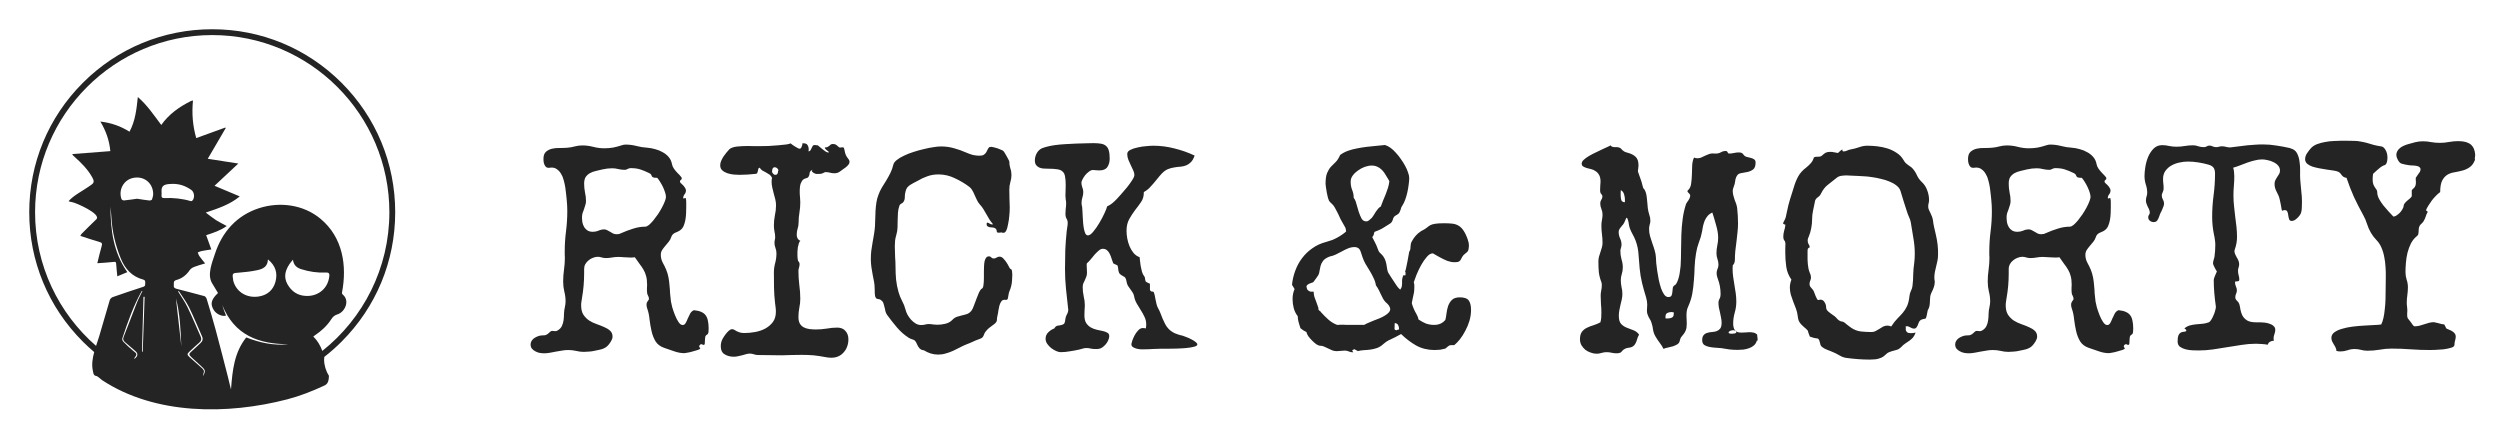 <svg width="171" height="30" viewBox="0 0 171 30" fill="none" xmlns="http://www.w3.org/2000/svg">
<path d="M23.366 23.366C25.73 21.002 27.032 17.859 27.032 14.516C27.032 11.173 25.73 8.03 23.366 5.666C21.002 3.302 17.859 2 14.516 2C11.173 2 8.03 3.302 5.666 5.666C3.302 8.03 2 11.173 2 14.516C2 17.859 3.302 21.002 5.666 23.366C5.916 23.616 6.176 23.855 6.443 24.081C6.326 24.511 6.257 24.95 6.354 25.369C6.389 25.526 6.382 25.69 6.594 25.72C6.688 25.734 6.907 25.952 6.985 26.003C10.619 28.396 15.567 28.375 19.65 27.314C20.532 27.084 21.356 26.757 22.178 26.376C22.396 26.275 22.452 26.126 22.481 25.936C22.493 25.857 22.497 25.776 22.496 25.695C22.288 25.374 22.169 24.966 22.169 24.61C22.169 24.546 22.173 24.48 22.18 24.413C22.594 24.092 22.99 23.743 23.366 23.366L23.366 23.366ZM9.296 24.46C9.267 24.492 9.232 24.518 9.194 24.552C9.189 24.527 9.181 24.511 9.186 24.505C9.393 24.204 9.386 24.215 9.084 23.973C8.852 23.787 8.638 23.578 8.429 23.365C8.379 23.315 8.347 23.201 8.368 23.137C8.733 22.043 9.114 20.954 9.675 19.94C9.684 19.923 9.696 19.909 9.707 19.893C9.718 19.9 9.729 19.907 9.74 19.913C9.616 20.172 9.476 20.424 9.37 20.69C9.059 21.473 8.764 22.262 8.456 23.047C8.396 23.197 8.433 23.3 8.545 23.397C8.786 23.604 9.027 23.812 9.267 24.019C9.429 24.159 9.439 24.306 9.296 24.461L9.296 24.46ZM9.763 24.054C9.745 24.054 9.728 24.054 9.71 24.053L9.814 20.304C9.84 20.303 9.866 20.301 9.892 20.3L9.763 24.055V24.054ZM10.398 13.644C10.383 13.686 10.271 13.72 10.208 13.713C9.927 13.681 9.647 13.634 9.376 13.594C9.068 13.636 8.775 13.682 8.48 13.71C8.425 13.715 8.328 13.665 8.311 13.618C8.092 13.009 8.439 12.341 9.046 12.184C9.782 11.994 10.44 12.46 10.477 13.221C10.485 13.361 10.445 13.509 10.398 13.644V13.644ZM11.239 13.548C11.087 13.555 11.034 13.5 11.049 13.354C11.058 13.276 11.057 13.195 11.05 13.116C11.018 12.706 11.243 12.624 11.537 12.59C11.622 12.58 11.708 12.579 11.794 12.577C12.272 12.567 12.702 12.719 13.09 12.995C13.306 13.149 13.338 13.566 13.14 13.739C13.118 13.759 13.068 13.763 13.037 13.753C12.449 13.581 11.848 13.522 11.238 13.548H11.239ZM12.035 20.417C12.308 21.413 12.353 22.552 12.403 23.69L12.035 20.417ZM13.877 25.74C13.898 25.639 13.901 25.581 13.923 25.53C13.992 25.37 13.912 25.268 13.801 25.171C13.527 24.93 13.254 24.689 12.983 24.445C12.778 24.26 12.781 24.213 12.986 24.023C13.201 23.826 13.41 23.623 13.632 23.434C13.768 23.318 13.8 23.191 13.729 23.033C13.429 22.354 13.143 21.669 12.82 21.001C12.64 20.631 12.396 20.292 12.182 19.94C12.198 19.927 12.213 19.915 12.229 19.902C12.468 20.279 12.743 20.64 12.941 21.038C13.258 21.679 13.522 22.348 13.817 23.001C13.904 23.195 13.859 23.338 13.711 23.472C13.515 23.65 13.33 23.839 13.129 24.011C12.901 24.206 12.895 24.254 13.115 24.453C13.351 24.666 13.587 24.88 13.819 25.098C14.058 25.323 14.066 25.399 13.877 25.74H13.877ZM19.788 19.636C19.4 19.108 19.425 18.628 19.8 18.062C19.864 17.966 19.945 17.88 20.038 17.764C20.083 18.137 20.298 18.314 20.602 18.411C21.156 18.587 21.723 18.669 22.301 18.642C22.503 18.633 22.544 18.721 22.526 18.888C22.433 19.742 21.777 20.22 21.076 20.242C20.539 20.261 20.101 20.064 19.788 19.636ZM21.43 23.018C21.477 22.983 21.506 22.959 21.537 22.938C21.981 22.64 22.372 22.284 22.663 21.831C22.768 21.666 22.886 21.564 23.079 21.504C23.608 21.34 23.942 20.556 23.448 20.152C23.414 20.125 23.384 20.059 23.391 20.019C23.748 18.172 23.449 16.231 21.92 14.961C20.757 13.995 19.14 13.782 17.72 14.239C16.193 14.732 15.191 15.867 14.702 17.365C14.511 17.953 14.157 18.779 14.505 19.369C14.639 19.595 14.776 19.819 14.911 20.042C14.437 20.492 14.365 20.794 14.624 21.21C14.798 21.489 15.206 21.673 15.461 21.585C15.413 21.464 15.361 21.345 15.318 21.222C15.276 21.105 15.243 20.986 15.205 20.867C16.032 22.933 17.702 23.541 19.736 23.544C18.725 23.654 17.762 23.442 16.844 23.079C16.021 24.108 15.902 25.334 15.806 26.565C15.804 26.588 15.802 26.61 15.8 26.634C15.794 26.612 15.788 26.589 15.782 26.567C15.713 26.313 15.663 26.064 15.6 25.819C15.318 24.723 15.039 23.627 14.744 22.534C14.556 21.836 14.347 21.144 14.139 20.451C14.116 20.375 14.046 20.273 13.978 20.254C13.358 20.082 12.734 19.929 12.112 19.764C12 19.735 11.869 19.699 11.889 19.535C11.907 19.388 11.818 19.218 12.076 19.148C12.455 19.047 12.753 18.806 12.98 18.474C13.047 18.376 13.171 18.299 13.286 18.255C13.521 18.163 13.766 18.1 14.03 18.018C13.881 17.83 13.749 17.675 13.631 17.51C13.581 17.441 13.56 17.35 13.526 17.269C13.608 17.237 13.688 17.192 13.773 17.175C13.995 17.131 14.219 17.099 14.455 17.061L14.102 16.086C14.598 15.925 15.071 15.775 15.509 15.459C15.245 15.315 15.001 15.2 14.776 15.056C14.547 14.91 14.338 14.736 14.075 14.54C14.932 14.251 15.723 13.993 16.4 13.434L14.673 12.708L16.301 11.186L14.211 10.86L15.442 8.755L15.408 8.725L13.423 9.445C13.177 8.589 13.113 7.746 13.2 6.873C13.137 6.89 13.091 6.894 13.052 6.914C12.269 7.306 11.564 7.795 11.031 8.547C10.521 7.872 10.069 7.189 9.428 6.637C9.339 7.465 9.26 8.264 8.858 9.008C8.253 8.63 7.607 8.399 6.864 8.314C7.255 8.961 7.479 9.62 7.547 10.337L4.94 10.539C4.962 10.58 4.968 10.599 4.981 10.613C5.012 10.647 5.046 10.679 5.08 10.71C5.556 11.135 6.007 11.58 6.319 12.149C6.515 12.506 6.363 12.556 6.061 12.768C5.63 13.07 5.029 13.367 4.69 13.759C4.756 13.79 4.843 13.822 4.919 13.822C5.198 13.867 6.964 14.643 6.588 15.001C6.247 15.325 5.915 15.659 5.583 15.992C5.546 16.029 5.526 16.083 5.495 16.133C5.947 16.279 6.369 16.43 6.798 16.548C6.985 16.599 7.003 16.666 6.953 16.836C6.843 17.213 6.758 17.597 6.656 18.005C7.048 17.976 7.416 17.958 7.78 17.914C7.914 17.898 7.938 17.929 7.946 18.05C7.963 18.327 7.996 18.602 8.024 18.901L8.708 18.615C7.746 17.248 7.56 15.707 7.557 14.13C7.579 14.374 7.607 14.619 7.62 14.863C7.671 15.834 7.894 16.763 8.257 17.663C8.55 18.39 9.021 18.921 9.802 19.125C9.937 19.16 9.937 19.251 9.933 19.354C9.929 19.462 9.956 19.569 9.797 19.619C9.094 19.845 8.395 20.081 7.699 20.326C7.619 20.355 7.531 20.451 7.506 20.534C7.263 21.353 7.028 22.175 6.787 22.994C6.723 23.207 6.646 23.43 6.571 23.659C4.016 21.435 2.399 18.16 2.399 14.516C2.399 7.835 7.835 2.399 14.516 2.399C21.197 2.399 26.633 7.835 26.633 14.516C26.633 18.354 24.84 21.78 22.047 24.002C21.913 23.645 21.728 23.309 21.43 23.018ZM18.844 19.266C18.692 19.831 18.294 20.188 17.7 20.28C16.913 20.403 16.223 20.007 15.985 19.307C15.973 19.27 15.959 19.232 15.953 19.194C15.87 18.67 15.876 18.68 16.391 18.644C16.797 18.615 17.204 18.563 17.601 18.479C17.972 18.401 18.314 18.248 18.326 17.743C18.855 18.167 18.998 18.69 18.843 19.266H18.844Z" fill="#242424"/>
<path d="M48.471 22.457C48.471 22.516 48.467 22.594 48.461 22.691C48.454 22.789 48.422 22.854 48.363 22.887C48.298 22.919 48.256 22.975 48.236 23.053C48.223 23.131 48.217 23.209 48.217 23.287C48.217 23.365 48.214 23.437 48.207 23.502C48.2 23.561 48.175 23.59 48.129 23.59C48.096 23.59 48.07 23.583 48.051 23.57C48.031 23.551 48.005 23.541 47.973 23.541C47.94 23.541 47.908 23.557 47.875 23.59C47.842 23.622 47.826 23.655 47.826 23.688C47.826 23.72 47.836 23.746 47.855 23.766C47.882 23.779 47.895 23.801 47.895 23.834C47.895 23.86 47.846 23.893 47.748 23.932C47.65 23.964 47.54 23.997 47.416 24.029C47.292 24.068 47.172 24.098 47.055 24.117C46.938 24.143 46.859 24.156 46.82 24.156C46.586 24.156 46.352 24.114 46.117 24.029C45.883 23.945 45.655 23.866 45.434 23.795C45.167 23.704 44.968 23.554 44.838 23.346C44.714 23.137 44.623 22.903 44.565 22.643C44.506 22.382 44.46 22.115 44.428 21.842C44.402 21.568 44.35 21.324 44.272 21.109C44.239 21.012 44.223 20.93 44.223 20.865C44.223 20.8 44.229 20.748 44.242 20.709C44.262 20.663 44.281 20.628 44.301 20.602C44.327 20.569 44.346 20.543 44.359 20.523C44.379 20.497 44.389 20.471 44.389 20.445C44.389 20.367 44.366 20.289 44.32 20.211C44.275 20.133 44.252 20.029 44.252 19.898C44.252 19.827 44.252 19.759 44.252 19.693C44.258 19.622 44.262 19.55 44.262 19.479C44.262 19.238 44.239 19.039 44.193 18.883C44.154 18.727 44.096 18.583 44.018 18.453C43.946 18.323 43.858 18.193 43.754 18.062C43.656 17.932 43.546 17.776 43.422 17.594C43.363 17.607 43.301 17.613 43.236 17.613C43.178 17.613 43.116 17.613 43.051 17.613C42.921 17.613 42.79 17.607 42.66 17.594C42.536 17.581 42.41 17.574 42.279 17.574C42.143 17.574 42.003 17.587 41.859 17.613C41.723 17.639 41.583 17.652 41.44 17.652C41.348 17.652 41.257 17.639 41.166 17.613C41.075 17.581 40.984 17.564 40.893 17.564C40.782 17.564 40.671 17.587 40.56 17.633C40.45 17.672 40.349 17.73 40.258 17.809C40.167 17.88 40.092 17.968 40.033 18.072C39.981 18.17 39.955 18.277 39.955 18.395V18.707C39.955 19.273 39.906 19.83 39.809 20.377C39.796 20.462 39.783 20.546 39.77 20.631C39.757 20.709 39.75 20.794 39.75 20.885C39.75 21.152 39.802 21.366 39.906 21.529C40.017 21.692 40.15 21.826 40.307 21.93C40.463 22.027 40.635 22.109 40.824 22.174C41.013 22.239 41.185 22.307 41.342 22.379C41.498 22.444 41.628 22.525 41.732 22.623C41.843 22.721 41.898 22.854 41.898 23.023C41.898 23.088 41.885 23.15 41.859 23.209C41.84 23.261 41.814 23.313 41.781 23.365C41.697 23.502 41.615 23.606 41.537 23.678C41.465 23.743 41.384 23.795 41.293 23.834C41.208 23.873 41.114 23.902 41.01 23.922C40.906 23.941 40.782 23.967 40.639 24C40.528 24.026 40.411 24.042 40.287 24.049C40.17 24.062 40.053 24.068 39.935 24.068C39.753 24.068 39.574 24.046 39.398 24C39.223 23.961 39.044 23.941 38.861 23.941C38.725 23.941 38.585 23.954 38.441 23.98C38.305 24 38.168 24.023 38.031 24.049C37.895 24.081 37.758 24.107 37.621 24.127C37.484 24.153 37.348 24.166 37.211 24.166C37.12 24.166 37.019 24.156 36.908 24.137C36.804 24.117 36.706 24.081 36.615 24.029C36.524 23.984 36.446 23.922 36.381 23.844C36.322 23.766 36.293 23.671 36.293 23.561C36.293 23.469 36.316 23.388 36.361 23.316C36.407 23.245 36.465 23.183 36.537 23.131C36.615 23.079 36.697 23.037 36.781 23.004C36.866 22.971 36.947 22.952 37.025 22.945C37.097 22.939 37.156 22.936 37.201 22.936C37.253 22.936 37.296 22.929 37.328 22.916C37.367 22.903 37.406 22.884 37.445 22.857C37.484 22.831 37.53 22.792 37.582 22.74C37.615 22.708 37.644 22.682 37.67 22.662C37.703 22.643 37.742 22.633 37.787 22.633C37.82 22.633 37.852 22.636 37.885 22.643C37.917 22.649 37.95 22.652 37.982 22.652C38.035 22.652 38.087 22.636 38.139 22.604C38.275 22.525 38.373 22.424 38.432 22.301C38.49 22.177 38.529 22.044 38.549 21.9C38.568 21.751 38.578 21.598 38.578 21.441C38.585 21.285 38.604 21.142 38.637 21.012C38.669 20.869 38.685 20.735 38.685 20.611C38.685 20.384 38.656 20.159 38.598 19.938C38.546 19.716 38.52 19.491 38.52 19.264C38.52 18.99 38.539 18.717 38.578 18.443C38.617 18.17 38.637 17.896 38.637 17.623C38.637 17.551 38.633 17.483 38.627 17.418C38.627 17.353 38.627 17.285 38.627 17.213C38.627 16.744 38.656 16.282 38.715 15.826C38.773 15.37 38.803 14.908 38.803 14.44C38.803 14.309 38.8 14.182 38.793 14.059C38.786 13.935 38.777 13.808 38.764 13.678C38.751 13.574 38.738 13.447 38.725 13.297C38.712 13.141 38.692 12.981 38.666 12.818C38.64 12.656 38.604 12.493 38.559 12.33C38.52 12.167 38.461 12.024 38.383 11.9C38.311 11.77 38.22 11.666 38.109 11.588C38.005 11.503 37.878 11.461 37.728 11.461C37.696 11.461 37.66 11.464 37.621 11.471C37.589 11.477 37.556 11.48 37.523 11.48C37.452 11.48 37.393 11.461 37.348 11.422C37.302 11.376 37.266 11.324 37.24 11.266C37.214 11.2 37.195 11.132 37.182 11.06C37.175 10.989 37.172 10.927 37.172 10.875C37.172 10.654 37.227 10.491 37.338 10.387C37.455 10.283 37.595 10.211 37.758 10.172C37.927 10.133 38.106 10.117 38.295 10.123C38.49 10.123 38.663 10.117 38.812 10.104C38.982 10.091 39.148 10.061 39.31 10.016C39.48 9.97 39.652 9.947 39.828 9.947C40.082 9.947 40.333 9.98 40.58 10.045C40.828 10.11 41.078 10.143 41.332 10.143C41.54 10.143 41.742 10.126 41.938 10.094C42.133 10.055 42.328 10.003 42.523 9.938C42.621 9.905 42.709 9.889 42.787 9.889C43.041 9.889 43.292 9.921 43.539 9.986C43.786 10.051 44.034 10.091 44.281 10.104C44.45 10.117 44.626 10.149 44.809 10.201C44.991 10.247 45.16 10.315 45.316 10.406C45.479 10.491 45.619 10.602 45.736 10.738C45.853 10.875 45.928 11.034 45.961 11.217C45.98 11.328 46.026 11.435 46.098 11.539C46.169 11.637 46.244 11.728 46.322 11.812C46.407 11.891 46.478 11.966 46.537 12.037C46.602 12.102 46.635 12.158 46.635 12.203C46.635 12.249 46.612 12.284 46.566 12.31C46.527 12.33 46.508 12.366 46.508 12.418C46.508 12.45 46.527 12.486 46.566 12.525C46.612 12.565 46.661 12.61 46.713 12.662C46.765 12.714 46.81 12.773 46.85 12.838C46.895 12.896 46.918 12.962 46.918 13.033C46.918 13.131 46.885 13.219 46.82 13.297C46.762 13.368 46.732 13.453 46.732 13.551L46.752 13.58L46.889 13.541L46.908 13.56C46.934 13.665 46.944 13.775 46.938 13.893C46.938 14.003 46.938 14.104 46.938 14.195C46.938 14.319 46.934 14.456 46.928 14.605C46.921 14.755 46.905 14.902 46.879 15.045C46.853 15.188 46.814 15.322 46.762 15.445C46.71 15.569 46.635 15.667 46.537 15.738C46.478 15.784 46.417 15.82 46.352 15.846C46.293 15.865 46.234 15.891 46.176 15.924C46.117 15.95 46.065 15.986 46.02 16.031C45.974 16.077 45.938 16.139 45.912 16.217C45.88 16.328 45.824 16.432 45.746 16.529C45.668 16.627 45.587 16.725 45.502 16.822C45.424 16.913 45.352 17.008 45.287 17.105C45.228 17.203 45.199 17.311 45.199 17.428C45.199 17.616 45.242 17.792 45.326 17.955C45.417 18.118 45.499 18.284 45.57 18.453C45.642 18.629 45.694 18.808 45.727 18.99C45.759 19.166 45.782 19.345 45.795 19.527C45.815 19.71 45.828 19.892 45.834 20.074C45.847 20.256 45.867 20.439 45.893 20.621C45.906 20.699 45.935 20.829 45.98 21.012C46.033 21.188 46.094 21.366 46.166 21.549C46.238 21.731 46.319 21.891 46.41 22.027C46.501 22.164 46.596 22.232 46.693 22.232C46.778 22.232 46.846 22.187 46.898 22.096C46.95 22.005 46.999 21.9 47.045 21.783C47.097 21.666 47.152 21.552 47.211 21.441C47.276 21.331 47.361 21.256 47.465 21.217C47.667 21.236 47.833 21.275 47.963 21.334C48.1 21.393 48.204 21.474 48.275 21.578C48.347 21.676 48.396 21.799 48.422 21.949C48.454 22.092 48.471 22.262 48.471 22.457ZM45.551 13.473C45.551 13.382 45.531 13.277 45.492 13.16C45.453 13.037 45.404 12.913 45.346 12.789C45.287 12.665 45.222 12.548 45.15 12.438C45.085 12.327 45.02 12.236 44.955 12.164C44.818 12.164 44.727 12.154 44.682 12.135C44.636 12.115 44.607 12.092 44.594 12.066C44.581 12.034 44.565 11.998 44.545 11.959C44.532 11.92 44.486 11.881 44.408 11.842C44.18 11.731 43.975 11.646 43.793 11.588C43.611 11.529 43.393 11.5 43.139 11.5C43.067 11.5 42.995 11.52 42.924 11.559C42.859 11.598 42.8 11.617 42.748 11.617C42.598 11.617 42.452 11.601 42.309 11.568C42.165 11.529 42.019 11.51 41.869 11.51C41.654 11.51 41.433 11.536 41.205 11.588C41.055 11.627 40.906 11.663 40.756 11.695C40.606 11.728 40.473 11.777 40.355 11.842C40.238 11.907 40.141 11.995 40.062 12.105C39.991 12.216 39.955 12.369 39.955 12.565C39.955 12.766 39.975 12.965 40.014 13.16C40.059 13.355 40.082 13.554 40.082 13.756C40.082 13.854 40.066 13.948 40.033 14.039C40.007 14.13 39.978 14.221 39.945 14.312C39.913 14.397 39.88 14.485 39.848 14.576C39.822 14.667 39.809 14.762 39.809 14.859C39.809 14.977 39.818 15.097 39.838 15.221C39.864 15.338 39.906 15.445 39.965 15.543C40.023 15.634 40.098 15.709 40.19 15.768C40.287 15.826 40.408 15.855 40.551 15.855C40.688 15.855 40.818 15.829 40.941 15.777C41.065 15.719 41.195 15.69 41.332 15.69C41.404 15.69 41.472 15.709 41.537 15.748C41.602 15.781 41.667 15.816 41.732 15.855C41.797 15.895 41.866 15.934 41.938 15.973C42.009 16.005 42.087 16.021 42.172 16.021C42.237 16.021 42.299 16.015 42.357 16.002C42.416 15.982 42.471 15.96 42.523 15.934C42.771 15.823 43.031 15.725 43.305 15.641C43.585 15.55 43.861 15.504 44.135 15.504C44.206 15.504 44.291 15.465 44.389 15.387C44.486 15.302 44.587 15.198 44.691 15.074C44.796 14.944 44.9 14.804 45.004 14.654C45.108 14.498 45.199 14.345 45.277 14.195C45.362 14.039 45.427 13.899 45.473 13.775C45.525 13.645 45.551 13.544 45.551 13.473ZM58.109 11.07C58.109 11.142 58.083 11.207 58.031 11.266C57.986 11.324 57.927 11.383 57.855 11.441C57.79 11.493 57.722 11.542 57.65 11.588C57.579 11.633 57.52 11.676 57.475 11.715C57.364 11.806 57.23 11.852 57.074 11.852C56.97 11.852 56.869 11.838 56.772 11.812C56.68 11.787 56.583 11.773 56.478 11.773C56.433 11.773 56.397 11.783 56.371 11.803C56.286 11.855 56.205 11.884 56.127 11.891C56.049 11.897 55.964 11.9 55.873 11.9C55.821 11.9 55.749 11.878 55.658 11.832C55.574 11.78 55.528 11.728 55.522 11.676L55.59 11.607C55.518 11.633 55.469 11.663 55.443 11.695C55.417 11.728 55.398 11.764 55.385 11.803C55.378 11.842 55.372 11.884 55.365 11.93C55.359 11.975 55.342 12.021 55.316 12.066C55.284 12.132 55.232 12.171 55.16 12.184C55.095 12.197 55.027 12.226 54.955 12.271C54.89 12.317 54.831 12.402 54.779 12.525C54.727 12.643 54.701 12.841 54.701 13.121C54.701 13.245 54.708 13.365 54.721 13.482C54.734 13.6 54.74 13.717 54.74 13.834C54.74 14.068 54.721 14.303 54.682 14.537C54.643 14.765 54.623 14.999 54.623 15.24C54.623 15.383 54.6 15.52 54.555 15.65C54.516 15.781 54.496 15.917 54.496 16.061C54.496 16.262 54.581 16.402 54.75 16.48C54.704 16.5 54.669 16.552 54.643 16.637C54.617 16.715 54.594 16.806 54.574 16.91C54.561 17.008 54.551 17.105 54.545 17.203C54.545 17.294 54.545 17.359 54.545 17.398C54.545 17.424 54.545 17.46 54.545 17.506C54.545 17.551 54.548 17.6 54.555 17.652C54.561 17.698 54.568 17.744 54.574 17.789C54.581 17.828 54.594 17.857 54.613 17.877C54.665 17.929 54.691 17.994 54.691 18.072C54.691 18.15 54.678 18.229 54.652 18.307C54.626 18.378 54.613 18.453 54.613 18.531C54.613 18.85 54.633 19.169 54.672 19.488C54.717 19.801 54.74 20.116 54.74 20.436C54.74 20.644 54.717 20.852 54.672 21.061C54.633 21.269 54.613 21.477 54.613 21.686C54.613 21.874 54.646 22.024 54.711 22.135C54.776 22.245 54.864 22.33 54.975 22.389C55.085 22.447 55.212 22.486 55.355 22.506C55.499 22.525 55.648 22.535 55.805 22.535C56.052 22.535 56.296 22.516 56.537 22.477C56.785 22.431 57.029 22.408 57.27 22.408C57.51 22.408 57.696 22.483 57.826 22.633C57.963 22.783 58.031 22.975 58.031 23.209C58.031 23.385 58.002 23.551 57.943 23.707C57.891 23.857 57.813 23.987 57.709 24.098C57.611 24.215 57.491 24.306 57.348 24.371C57.204 24.436 57.042 24.469 56.859 24.469C56.729 24.469 56.583 24.453 56.42 24.42C56.16 24.368 55.899 24.329 55.639 24.303C55.378 24.283 55.111 24.273 54.838 24.273C54.61 24.273 54.382 24.277 54.154 24.283C53.926 24.296 53.699 24.303 53.471 24.303C53.197 24.303 52.927 24.299 52.66 24.293C52.393 24.287 52.123 24.283 51.85 24.283C51.752 24.283 51.658 24.267 51.566 24.234C51.475 24.202 51.384 24.186 51.293 24.186C51.228 24.186 51.153 24.195 51.068 24.215C50.984 24.241 50.893 24.267 50.795 24.293C50.704 24.319 50.606 24.342 50.502 24.361C50.398 24.387 50.294 24.4 50.19 24.4C49.949 24.4 49.74 24.345 49.565 24.234C49.389 24.13 49.301 23.945 49.301 23.678C49.301 23.593 49.31 23.512 49.33 23.434C49.337 23.375 49.366 23.294 49.418 23.189C49.477 23.085 49.542 22.984 49.613 22.887C49.691 22.783 49.77 22.695 49.848 22.623C49.932 22.551 50.007 22.516 50.072 22.516C50.124 22.516 50.173 22.529 50.219 22.555C50.271 22.581 50.326 22.613 50.385 22.652C50.45 22.685 50.525 22.714 50.609 22.74C50.694 22.766 50.795 22.779 50.912 22.779C51.147 22.779 51.391 22.756 51.645 22.711C51.898 22.665 52.13 22.587 52.338 22.477C52.553 22.359 52.728 22.21 52.865 22.027C53.002 21.838 53.07 21.604 53.07 21.324C53.07 21.22 53.064 21.119 53.051 21.021C53.038 20.917 53.025 20.813 53.012 20.709C52.973 20.37 52.95 20.029 52.943 19.684C52.937 19.338 52.934 18.994 52.934 18.648C52.934 18.421 52.963 18.203 53.022 17.994C53.08 17.779 53.109 17.558 53.109 17.33C53.109 17.2 53.087 17.076 53.041 16.959C52.995 16.842 52.973 16.721 52.973 16.598C52.973 16.539 52.979 16.48 52.992 16.422C53.012 16.363 53.022 16.301 53.022 16.236C53.022 16.093 53.005 15.956 52.973 15.826C52.947 15.69 52.934 15.553 52.934 15.416C52.934 15.188 52.956 14.96 53.002 14.732C53.054 14.505 53.08 14.277 53.08 14.049C53.08 13.912 53.064 13.775 53.031 13.639C52.999 13.502 52.963 13.368 52.924 13.238C52.891 13.108 52.859 12.975 52.826 12.838C52.794 12.701 52.777 12.565 52.777 12.428C52.777 12.343 52.787 12.255 52.807 12.164C52.768 12.073 52.712 12.001 52.641 11.949C52.569 11.897 52.491 11.848 52.406 11.803C52.322 11.757 52.237 11.712 52.152 11.666C52.074 11.62 52.012 11.555 51.967 11.471C51.915 11.477 51.882 11.503 51.869 11.549C51.856 11.588 51.846 11.633 51.84 11.685C51.833 11.731 51.82 11.777 51.801 11.822C51.788 11.861 51.752 11.884 51.693 11.891C51.511 11.91 51.325 11.926 51.137 11.94C50.954 11.953 50.772 11.959 50.59 11.959C50.486 11.959 50.355 11.953 50.199 11.94C50.05 11.926 49.903 11.897 49.76 11.852C49.623 11.806 49.506 11.741 49.408 11.656C49.31 11.572 49.262 11.454 49.262 11.305C49.262 11.213 49.281 11.119 49.32 11.021C49.366 10.917 49.418 10.816 49.477 10.719C49.542 10.621 49.61 10.53 49.682 10.445C49.76 10.354 49.828 10.276 49.887 10.211C49.932 10.165 50.001 10.126 50.092 10.094C50.183 10.061 50.284 10.038 50.395 10.025C50.512 10.012 50.635 10.003 50.766 9.996C50.896 9.99 51.026 9.986 51.156 9.986C51.319 9.986 51.469 9.99 51.605 9.996C51.749 9.996 51.866 9.996 51.957 9.996C52.12 9.996 52.318 9.993 52.553 9.986C52.794 9.973 53.022 9.957 53.236 9.938C53.458 9.918 53.647 9.898 53.803 9.879C53.965 9.853 54.05 9.827 54.057 9.801C54.096 9.82 54.141 9.853 54.193 9.898C54.252 9.938 54.31 9.977 54.369 10.016C54.434 10.055 54.496 10.091 54.555 10.123C54.613 10.156 54.659 10.172 54.691 10.172C54.73 10.172 54.76 10.159 54.779 10.133C54.805 10.1 54.825 10.065 54.838 10.025C54.857 9.986 54.87 9.947 54.877 9.908C54.883 9.863 54.887 9.827 54.887 9.801H54.955C55.098 9.801 55.193 9.843 55.238 9.928C55.29 10.012 55.316 10.113 55.316 10.23C55.316 10.257 55.313 10.279 55.307 10.299C55.307 10.318 55.307 10.338 55.307 10.357C55.372 10.344 55.417 10.315 55.443 10.27C55.476 10.217 55.502 10.165 55.522 10.113C55.541 10.061 55.564 10.016 55.59 9.977C55.622 9.938 55.675 9.918 55.746 9.918C55.772 9.918 55.811 9.924 55.863 9.938H55.932C56.075 10.055 56.185 10.146 56.264 10.211C56.348 10.276 56.413 10.325 56.459 10.357C56.505 10.383 56.534 10.4 56.547 10.406C56.56 10.413 56.57 10.416 56.576 10.416C56.589 10.416 56.612 10.419 56.645 10.426C56.684 10.432 56.703 10.432 56.703 10.426C56.703 10.4 56.687 10.377 56.654 10.357C56.628 10.331 56.596 10.305 56.557 10.279C56.524 10.253 56.492 10.224 56.459 10.191C56.433 10.159 56.42 10.123 56.42 10.084C56.498 10.084 56.56 10.074 56.605 10.055C56.651 10.029 56.69 10.003 56.723 9.977C56.755 9.944 56.788 9.915 56.82 9.889C56.859 9.863 56.908 9.85 56.967 9.85C57.051 9.85 57.117 9.863 57.162 9.889C57.208 9.915 57.247 9.944 57.279 9.977C57.312 10.003 57.341 10.029 57.367 10.055C57.393 10.081 57.429 10.094 57.475 10.094C57.507 10.094 57.533 10.091 57.553 10.084C57.579 10.078 57.608 10.074 57.641 10.074C57.686 10.074 57.715 10.094 57.728 10.133C57.742 10.172 57.751 10.208 57.758 10.24C57.777 10.338 57.794 10.413 57.807 10.465C57.82 10.517 57.836 10.562 57.855 10.602C57.875 10.641 57.898 10.683 57.924 10.729C57.956 10.768 57.999 10.826 58.051 10.904C58.09 10.956 58.109 11.012 58.109 11.07ZM53.217 11.715C53.256 11.663 53.246 11.604 53.188 11.539C53.129 11.474 53.064 11.441 52.992 11.441C52.914 11.441 52.862 11.48 52.836 11.559C52.816 11.63 52.807 11.695 52.807 11.754C52.82 11.8 52.839 11.835 52.865 11.861C52.885 11.887 52.908 11.91 52.934 11.93C52.96 11.949 52.989 11.959 53.022 11.959C53.074 11.959 53.113 11.949 53.139 11.93C53.165 11.904 53.184 11.874 53.197 11.842C53.21 11.809 53.217 11.767 53.217 11.715ZM69.242 18.785C69.242 18.915 69.236 19.049 69.223 19.186C69.216 19.316 69.197 19.446 69.164 19.576C69.138 19.687 69.102 19.791 69.057 19.889C69.018 19.98 68.992 20.081 68.978 20.191C68.966 20.256 68.953 20.328 68.939 20.406C68.926 20.478 68.878 20.514 68.793 20.514L68.715 20.504C68.611 20.504 68.533 20.546 68.481 20.631C68.428 20.709 68.386 20.807 68.353 20.924C68.328 21.035 68.305 21.148 68.285 21.266C68.272 21.383 68.256 21.477 68.236 21.549C68.217 21.62 68.204 21.686 68.197 21.744C68.197 21.796 68.194 21.845 68.188 21.891C68.188 21.93 68.174 21.972 68.148 22.018C68.122 22.063 68.077 22.112 68.012 22.164C67.908 22.242 67.807 22.317 67.709 22.389C67.611 22.46 67.523 22.545 67.445 22.643C67.387 22.714 67.348 22.776 67.328 22.828C67.309 22.88 67.289 22.929 67.269 22.975C67.25 23.02 67.217 23.062 67.172 23.102C67.133 23.134 67.064 23.167 66.967 23.199C66.817 23.251 66.674 23.31 66.537 23.375C66.4 23.44 66.26 23.499 66.117 23.551C65.948 23.616 65.788 23.691 65.639 23.775C65.489 23.854 65.336 23.928 65.18 24C65.023 24.072 64.861 24.13 64.691 24.176C64.529 24.228 64.353 24.254 64.164 24.254C63.995 24.254 63.825 24.228 63.656 24.176C63.493 24.124 63.34 24.052 63.197 23.961C63.06 23.948 62.956 23.899 62.885 23.814C62.813 23.73 62.755 23.629 62.709 23.512C62.67 23.421 62.631 23.355 62.592 23.316C62.559 23.277 62.52 23.251 62.475 23.238C62.435 23.219 62.39 23.203 62.338 23.189C62.286 23.176 62.224 23.147 62.152 23.102C61.859 22.913 61.592 22.678 61.352 22.398C61.111 22.112 60.886 21.826 60.678 21.539C60.632 21.474 60.596 21.399 60.57 21.314C60.551 21.223 60.531 21.135 60.512 21.051C60.492 20.96 60.469 20.875 60.443 20.797C60.424 20.712 60.391 20.647 60.346 20.602C60.261 20.517 60.186 20.471 60.121 20.465C60.056 20.458 60.001 20.445 59.955 20.426C59.916 20.4 59.883 20.344 59.857 20.26C59.838 20.169 59.828 20.003 59.828 19.762C59.828 19.612 59.815 19.456 59.789 19.293C59.763 19.13 59.73 18.964 59.691 18.795C59.659 18.619 59.63 18.443 59.603 18.268C59.578 18.085 59.565 17.906 59.565 17.73C59.565 17.542 59.574 17.353 59.594 17.164C59.62 16.975 59.649 16.787 59.682 16.598C59.714 16.409 59.747 16.223 59.779 16.041C59.812 15.852 59.835 15.663 59.848 15.475C59.861 15.299 59.867 15.12 59.867 14.938C59.874 14.755 59.88 14.573 59.887 14.391C59.9 14.208 59.919 14.029 59.945 13.854C59.971 13.678 60.017 13.505 60.082 13.336C60.147 13.154 60.228 12.981 60.326 12.818C60.43 12.656 60.531 12.493 60.629 12.33C60.727 12.167 60.818 12.001 60.902 11.832C60.987 11.663 61.052 11.48 61.098 11.285C61.124 11.162 61.205 11.047 61.342 10.943C61.478 10.833 61.648 10.732 61.85 10.641C62.051 10.543 62.27 10.458 62.504 10.387C62.745 10.309 62.982 10.243 63.217 10.191C63.451 10.133 63.666 10.091 63.861 10.065C64.063 10.032 64.226 10.016 64.35 10.016C64.675 10.016 64.981 10.058 65.268 10.143C65.554 10.221 65.844 10.325 66.137 10.455C66.267 10.514 66.407 10.562 66.557 10.602C66.713 10.634 66.859 10.65 66.996 10.65C67.133 10.65 67.234 10.628 67.299 10.582C67.37 10.53 67.426 10.471 67.465 10.406C67.504 10.335 67.537 10.27 67.562 10.211C67.588 10.146 67.628 10.097 67.68 10.065L67.65 10.074C67.663 10.061 67.686 10.055 67.719 10.055C67.751 10.048 67.787 10.045 67.826 10.045C67.878 10.051 67.94 10.065 68.012 10.084C68.09 10.104 68.168 10.126 68.246 10.152C68.324 10.178 68.396 10.208 68.461 10.24C68.533 10.266 68.585 10.292 68.617 10.318C68.637 10.331 68.669 10.374 68.715 10.445C68.76 10.517 68.806 10.595 68.852 10.68C68.904 10.764 68.946 10.842 68.978 10.914C69.018 10.986 69.037 11.031 69.037 11.051C69.037 11.213 69.06 11.367 69.106 11.51C69.158 11.653 69.184 11.806 69.184 11.969C69.184 12.138 69.158 12.304 69.106 12.467C69.06 12.63 69.037 12.796 69.037 12.965C69.037 13.173 69.04 13.378 69.047 13.58C69.06 13.775 69.066 13.977 69.066 14.185C69.066 14.374 69.057 14.563 69.037 14.752C69.024 14.934 68.998 15.117 68.959 15.299C68.946 15.351 68.933 15.413 68.92 15.484C68.907 15.556 68.887 15.624 68.861 15.69C68.842 15.755 68.812 15.81 68.773 15.855C68.741 15.901 68.695 15.924 68.637 15.924C68.578 15.924 68.526 15.914 68.481 15.895C68.448 15.901 68.419 15.908 68.393 15.914C68.367 15.914 68.337 15.914 68.305 15.914C68.246 15.914 68.21 15.904 68.197 15.885C68.184 15.865 68.178 15.842 68.178 15.816C68.178 15.784 68.171 15.751 68.158 15.719C68.152 15.68 68.119 15.644 68.061 15.611C68.022 15.585 67.969 15.569 67.904 15.562C67.839 15.556 67.774 15.55 67.709 15.543C67.65 15.53 67.598 15.51 67.553 15.484C67.507 15.452 67.484 15.403 67.484 15.338C67.484 15.266 67.497 15.23 67.523 15.23C67.556 15.224 67.592 15.234 67.631 15.26C67.676 15.286 67.725 15.312 67.777 15.338C67.829 15.357 67.878 15.357 67.924 15.338C67.833 15.234 67.751 15.126 67.68 15.016C67.615 14.898 67.546 14.781 67.475 14.664C67.409 14.547 67.341 14.43 67.269 14.312C67.198 14.195 67.117 14.088 67.025 13.99C66.947 13.906 66.882 13.808 66.83 13.697C66.778 13.587 66.726 13.476 66.674 13.365C66.628 13.248 66.576 13.141 66.518 13.043C66.466 12.939 66.397 12.854 66.312 12.789C66.013 12.561 65.681 12.363 65.316 12.193C64.958 12.018 64.584 11.93 64.193 11.93C63.92 11.93 63.666 11.972 63.432 12.057C63.204 12.135 62.976 12.242 62.748 12.379C62.657 12.431 62.569 12.477 62.484 12.516C62.406 12.555 62.328 12.6 62.25 12.652C62.178 12.698 62.113 12.757 62.055 12.828C62.003 12.893 61.964 12.984 61.938 13.102C61.905 13.219 61.889 13.339 61.889 13.463C61.895 13.587 61.866 13.7 61.801 13.805C61.768 13.857 61.716 13.899 61.645 13.932C61.579 13.964 61.537 14.013 61.518 14.078C61.465 14.228 61.433 14.384 61.42 14.547C61.413 14.71 61.407 14.876 61.4 15.045C61.4 15.214 61.397 15.387 61.391 15.562C61.384 15.732 61.358 15.895 61.312 16.051C61.273 16.181 61.244 16.311 61.225 16.441C61.212 16.572 61.205 16.702 61.205 16.832C61.205 17.079 61.212 17.324 61.225 17.564C61.244 17.799 61.254 18.037 61.254 18.277C61.254 18.57 61.267 18.857 61.293 19.137C61.325 19.417 61.381 19.697 61.459 19.977C61.518 20.185 61.599 20.387 61.703 20.582C61.807 20.771 61.885 20.969 61.938 21.178C61.964 21.288 62.009 21.406 62.074 21.529C62.146 21.653 62.227 21.767 62.318 21.871C62.416 21.975 62.523 22.063 62.641 22.135C62.758 22.2 62.878 22.232 63.002 22.232C63.093 22.232 63.181 22.223 63.266 22.203C63.35 22.177 63.438 22.164 63.529 22.164C63.627 22.164 63.725 22.174 63.822 22.193C63.92 22.206 64.018 22.213 64.115 22.213C64.291 22.213 64.473 22.19 64.662 22.145C64.857 22.099 65.02 22.008 65.15 21.871C65.242 21.773 65.346 21.705 65.463 21.666C65.58 21.627 65.697 21.594 65.814 21.568C65.938 21.542 66.055 21.51 66.166 21.471C66.277 21.425 66.374 21.347 66.459 21.236C66.511 21.165 66.563 21.054 66.615 20.904C66.674 20.755 66.732 20.598 66.791 20.436C66.85 20.273 66.908 20.126 66.967 19.996C67.032 19.859 67.097 19.775 67.162 19.742C67.221 19.71 67.257 19.628 67.269 19.498C67.289 19.361 67.299 19.202 67.299 19.02V18.57C67.299 18.44 67.302 18.313 67.309 18.189C67.315 18.066 67.328 17.955 67.348 17.857C67.374 17.76 67.409 17.682 67.455 17.623C67.501 17.564 67.562 17.535 67.641 17.535C67.712 17.535 67.768 17.561 67.807 17.613C67.852 17.659 67.908 17.682 67.973 17.682C68.038 17.682 68.1 17.662 68.158 17.623C68.223 17.578 68.292 17.555 68.363 17.555C68.461 17.555 68.549 17.597 68.627 17.682C68.712 17.766 68.787 17.861 68.852 17.965C68.923 18.069 68.978 18.167 69.018 18.258C69.063 18.342 69.096 18.388 69.115 18.395C69.18 18.408 69.216 18.463 69.223 18.561C69.236 18.652 69.242 18.727 69.242 18.785ZM81.898 23.561C81.898 23.626 81.824 23.678 81.674 23.717C81.531 23.756 81.352 23.785 81.137 23.805C80.928 23.824 80.704 23.837 80.463 23.844C80.222 23.85 80.01 23.854 79.828 23.854H79.369C79.18 23.854 78.995 23.86 78.812 23.873C78.637 23.886 78.454 23.893 78.266 23.893C78.207 23.893 78.126 23.893 78.022 23.893C77.924 23.886 77.826 23.87 77.728 23.844C77.637 23.818 77.556 23.782 77.484 23.736C77.419 23.691 77.387 23.622 77.387 23.531C77.387 23.518 77.403 23.453 77.436 23.336C77.475 23.219 77.527 23.095 77.592 22.965C77.663 22.828 77.748 22.708 77.846 22.604C77.943 22.493 78.054 22.438 78.178 22.438C78.249 22.438 78.314 22.447 78.373 22.467C78.393 22.382 78.402 22.291 78.402 22.193C78.402 22.005 78.363 21.832 78.285 21.676C78.213 21.52 78.129 21.366 78.031 21.217C77.94 21.067 77.849 20.917 77.758 20.768C77.667 20.611 77.605 20.442 77.572 20.26C77.553 20.156 77.517 20.068 77.465 19.996C77.419 19.918 77.367 19.843 77.309 19.771C77.257 19.7 77.204 19.625 77.152 19.547C77.107 19.469 77.074 19.374 77.055 19.264C77.042 19.179 77.025 19.117 77.006 19.078C76.993 19.033 76.973 18.997 76.947 18.971C76.921 18.945 76.885 18.922 76.84 18.902C76.801 18.883 76.749 18.85 76.684 18.805C76.618 18.766 76.573 18.72 76.547 18.668C76.527 18.616 76.511 18.564 76.498 18.512C76.492 18.453 76.485 18.395 76.478 18.336C76.472 18.271 76.456 18.209 76.43 18.15C76.378 18.124 76.329 18.102 76.283 18.082C76.244 18.062 76.199 18.04 76.147 18.014C76.107 17.922 76.072 17.822 76.039 17.711C76.007 17.594 75.964 17.483 75.912 17.379C75.867 17.275 75.805 17.19 75.727 17.125C75.655 17.053 75.554 17.018 75.424 17.018C75.339 17.018 75.251 17.057 75.16 17.135C75.076 17.206 74.984 17.294 74.887 17.398C74.796 17.503 74.704 17.613 74.613 17.73C74.522 17.841 74.431 17.936 74.34 18.014C74.333 18.04 74.33 18.066 74.33 18.092C74.33 18.118 74.33 18.144 74.33 18.17C74.33 18.248 74.333 18.329 74.34 18.414C74.346 18.492 74.35 18.57 74.35 18.648C74.35 18.759 74.333 18.854 74.301 18.932C74.275 19.01 74.242 19.088 74.203 19.166C74.164 19.238 74.128 19.312 74.096 19.391C74.07 19.462 74.057 19.547 74.057 19.645C74.057 19.853 74.079 20.061 74.125 20.27C74.177 20.478 74.203 20.686 74.203 20.895C74.203 21.005 74.197 21.116 74.184 21.227C74.177 21.337 74.174 21.448 74.174 21.559C74.174 21.793 74.216 21.975 74.301 22.105C74.385 22.229 74.49 22.327 74.613 22.398C74.737 22.47 74.874 22.522 75.023 22.555C75.173 22.581 75.31 22.61 75.434 22.643C75.557 22.669 75.662 22.708 75.746 22.76C75.831 22.805 75.873 22.884 75.873 22.994C75.873 23.079 75.85 23.17 75.805 23.268C75.766 23.365 75.71 23.456 75.639 23.541C75.567 23.626 75.486 23.701 75.394 23.766C75.31 23.824 75.225 23.857 75.141 23.863C75.102 23.87 75.062 23.873 75.023 23.873C74.984 23.873 74.945 23.873 74.906 23.873C74.809 23.873 74.711 23.863 74.613 23.844C74.516 23.818 74.415 23.805 74.311 23.805C74.226 23.805 74.141 23.818 74.057 23.844C73.978 23.87 73.897 23.893 73.812 23.912C73.604 23.958 73.393 23.997 73.178 24.029C72.963 24.068 72.751 24.088 72.543 24.088C72.458 24.088 72.357 24.062 72.24 24.01C72.123 23.958 72.009 23.889 71.898 23.805C71.794 23.72 71.703 23.622 71.625 23.512C71.553 23.401 71.518 23.287 71.518 23.17C71.518 22.994 71.579 22.848 71.703 22.73C71.827 22.607 71.963 22.519 72.113 22.467C72.172 22.363 72.24 22.301 72.318 22.281C72.403 22.262 72.481 22.249 72.553 22.242C72.631 22.229 72.699 22.203 72.758 22.164C72.816 22.119 72.852 22.018 72.865 21.861C72.878 21.731 72.914 21.614 72.973 21.51C73.038 21.406 73.07 21.292 73.07 21.168L73.061 21.119C73.015 20.663 72.966 20.211 72.914 19.762C72.868 19.312 72.846 18.857 72.846 18.395C72.846 17.965 72.852 17.535 72.865 17.105C72.885 16.669 72.917 16.236 72.963 15.807C72.976 15.716 72.989 15.624 73.002 15.533C73.022 15.435 73.031 15.338 73.031 15.24C73.031 15.136 73.005 15.042 72.953 14.957C72.901 14.866 72.875 14.765 72.875 14.654C72.875 14.524 72.882 14.4 72.894 14.283C72.914 14.159 72.924 14.033 72.924 13.902C72.924 13.811 72.914 13.723 72.894 13.639C72.882 13.554 72.875 13.469 72.875 13.385C72.875 13.261 72.878 13.141 72.885 13.023C72.891 12.9 72.894 12.779 72.894 12.662C72.894 12.408 72.878 12.206 72.846 12.057C72.82 11.907 72.761 11.796 72.67 11.725C72.585 11.646 72.465 11.598 72.309 11.578C72.159 11.552 71.957 11.539 71.703 11.539C71.599 11.539 71.492 11.536 71.381 11.529C71.277 11.523 71.179 11.5 71.088 11.461C71.003 11.422 70.932 11.367 70.873 11.295C70.814 11.217 70.785 11.109 70.785 10.973C70.785 10.836 70.814 10.699 70.873 10.562C70.938 10.419 71.026 10.305 71.137 10.221C71.221 10.156 71.352 10.1 71.527 10.055C71.71 10.003 71.915 9.96 72.143 9.928C72.377 9.895 72.621 9.872 72.875 9.859C73.135 9.84 73.386 9.827 73.627 9.82C73.874 9.807 74.099 9.801 74.301 9.801C74.503 9.794 74.665 9.791 74.789 9.791C75.004 9.791 75.18 9.804 75.316 9.83C75.46 9.856 75.574 9.908 75.658 9.986C75.749 10.065 75.811 10.172 75.844 10.309C75.883 10.445 75.902 10.624 75.902 10.846C75.902 11.074 75.85 11.266 75.746 11.422C75.642 11.578 75.46 11.656 75.199 11.656C75.128 11.656 75.056 11.653 74.984 11.646C74.913 11.633 74.841 11.627 74.769 11.627C74.672 11.627 74.574 11.666 74.477 11.744C74.379 11.816 74.291 11.9 74.213 11.998C74.141 12.096 74.083 12.19 74.037 12.281C73.992 12.372 73.969 12.438 73.969 12.477C73.969 12.587 73.988 12.698 74.027 12.809C74.073 12.913 74.096 13.02 74.096 13.131C74.096 13.261 74.076 13.385 74.037 13.502C73.998 13.619 73.978 13.743 73.978 13.873C73.978 13.925 73.982 13.974 73.988 14.02C73.995 14.059 74.005 14.101 74.018 14.146C74.024 14.199 74.031 14.283 74.037 14.4C74.044 14.518 74.05 14.651 74.057 14.801C74.063 14.944 74.073 15.094 74.086 15.25C74.099 15.4 74.118 15.54 74.144 15.67C74.171 15.794 74.203 15.898 74.242 15.982C74.288 16.061 74.346 16.1 74.418 16.1C74.522 16.1 74.643 16.015 74.779 15.846C74.922 15.676 75.059 15.481 75.189 15.26C75.326 15.032 75.443 14.81 75.541 14.596C75.645 14.374 75.707 14.215 75.727 14.117C75.857 14.059 75.974 13.987 76.078 13.902C76.189 13.811 76.29 13.717 76.381 13.619C76.446 13.554 76.544 13.447 76.674 13.297C76.811 13.147 76.947 12.988 77.084 12.818C77.221 12.649 77.338 12.486 77.436 12.33C77.54 12.174 77.592 12.053 77.592 11.969C77.592 11.871 77.566 11.767 77.514 11.656C77.462 11.546 77.406 11.428 77.348 11.305C77.289 11.181 77.234 11.057 77.182 10.934C77.13 10.803 77.103 10.67 77.103 10.533C77.103 10.416 77.175 10.322 77.318 10.25C77.462 10.178 77.631 10.123 77.826 10.084C78.022 10.038 78.217 10.009 78.412 9.996C78.614 9.977 78.77 9.967 78.881 9.967C79.369 9.967 79.851 10.029 80.326 10.152C80.808 10.27 81.27 10.432 81.713 10.641C81.641 10.849 81.553 11.002 81.449 11.1C81.352 11.197 81.244 11.269 81.127 11.315C81.01 11.36 80.883 11.389 80.746 11.402C80.609 11.409 80.469 11.425 80.326 11.451C80.183 11.471 80.037 11.51 79.887 11.568C79.743 11.627 79.603 11.728 79.467 11.871C79.363 11.982 79.265 12.096 79.174 12.213C79.083 12.33 78.988 12.444 78.891 12.555C78.799 12.665 78.702 12.773 78.598 12.877C78.493 12.975 78.373 13.062 78.236 13.141V13.19C78.236 13.424 78.174 13.632 78.051 13.815C77.927 13.997 77.79 14.182 77.641 14.371C77.497 14.56 77.364 14.765 77.24 14.986C77.117 15.208 77.055 15.475 77.055 15.787C77.055 15.943 77.071 16.116 77.103 16.305C77.136 16.487 77.188 16.666 77.26 16.842C77.331 17.011 77.422 17.164 77.533 17.301C77.65 17.438 77.79 17.535 77.953 17.594C77.953 17.626 77.96 17.701 77.973 17.818C77.986 17.929 78.002 18.053 78.022 18.189C78.047 18.32 78.077 18.45 78.109 18.58C78.148 18.704 78.191 18.795 78.236 18.854C78.275 18.899 78.298 18.938 78.305 18.971C78.318 19.003 78.324 19.036 78.324 19.068C78.331 19.094 78.334 19.124 78.334 19.156C78.341 19.182 78.353 19.218 78.373 19.264C78.419 19.296 78.464 19.322 78.51 19.342C78.555 19.361 78.604 19.384 78.656 19.41V19.82C78.676 19.879 78.702 19.915 78.734 19.928C78.767 19.941 78.809 19.947 78.861 19.947C78.9 19.947 78.93 19.99 78.949 20.074C78.975 20.159 78.998 20.263 79.018 20.387C79.044 20.504 79.07 20.628 79.096 20.758C79.122 20.888 79.161 20.995 79.213 21.08C79.278 21.191 79.333 21.308 79.379 21.432C79.431 21.555 79.48 21.679 79.525 21.803C79.578 21.92 79.633 22.037 79.691 22.154C79.75 22.271 79.822 22.376 79.906 22.467C80.03 22.604 80.183 22.714 80.365 22.799C80.554 22.877 80.733 22.932 80.902 22.965C80.948 22.978 81.026 23.007 81.137 23.053C81.247 23.092 81.358 23.141 81.469 23.199C81.586 23.258 81.687 23.32 81.772 23.385C81.856 23.45 81.898 23.509 81.898 23.561ZM100.619 21.197C100.619 21.445 100.583 21.692 100.512 21.939C100.44 22.18 100.346 22.408 100.229 22.623C100.118 22.838 99.994 23.033 99.857 23.209C99.721 23.378 99.591 23.512 99.467 23.609H99.232C99.167 23.609 99.106 23.635 99.047 23.688C98.988 23.733 98.926 23.785 98.861 23.844C98.744 23.876 98.624 23.902 98.5 23.922C98.376 23.935 98.249 23.941 98.119 23.941C97.657 23.941 97.237 23.837 96.859 23.629C96.488 23.414 96.147 23.154 95.834 22.848C95.717 22.913 95.59 22.981 95.453 23.053C95.316 23.124 95.189 23.186 95.072 23.238L94.945 23.297H94.955C94.89 23.329 94.828 23.369 94.769 23.414C94.717 23.453 94.669 23.492 94.623 23.531C94.48 23.662 94.333 23.753 94.184 23.805C94.034 23.857 93.884 23.893 93.734 23.912C93.585 23.932 93.435 23.945 93.285 23.951C93.142 23.958 93.002 23.98 92.865 24.02L92.875 24.01L92.631 23.883L92.523 23.941C92.497 23.954 92.488 23.971 92.494 23.99C92.501 24.003 92.51 24.016 92.523 24.029C92.537 24.049 92.546 24.065 92.553 24.078C92.559 24.091 92.553 24.098 92.533 24.098C92.436 24.098 92.344 24.078 92.26 24.039C92.175 24 92.084 23.98 91.986 23.98C91.895 23.98 91.801 23.987 91.703 24C91.612 24.013 91.521 24.02 91.43 24.02C91.319 24.02 91.215 24 91.117 23.961C91.026 23.922 90.935 23.88 90.844 23.834C90.753 23.788 90.662 23.746 90.57 23.707C90.486 23.668 90.398 23.648 90.307 23.648C90.235 23.648 90.147 23.616 90.043 23.551C89.945 23.479 89.848 23.395 89.75 23.297C89.652 23.199 89.564 23.098 89.486 22.994C89.415 22.884 89.372 22.789 89.359 22.711C89.288 22.672 89.216 22.633 89.144 22.594C89.079 22.548 89.014 22.499 88.949 22.447L88.9 22.281V22.291C88.868 22.193 88.838 22.092 88.812 21.988C88.787 21.878 88.77 21.757 88.764 21.627C88.633 21.458 88.542 21.272 88.49 21.07C88.438 20.869 88.412 20.663 88.412 20.455C88.412 20.201 88.458 19.973 88.549 19.771C88.523 19.719 88.493 19.671 88.461 19.625C88.435 19.579 88.406 19.531 88.373 19.479C88.406 19.146 88.481 18.824 88.598 18.512C88.715 18.193 88.871 17.906 89.066 17.652C89.262 17.392 89.496 17.167 89.769 16.979C90.043 16.783 90.356 16.64 90.707 16.549C90.87 16.503 91.013 16.458 91.137 16.412C91.26 16.36 91.374 16.305 91.478 16.246C91.589 16.188 91.69 16.126 91.781 16.061C91.879 15.995 91.977 15.921 92.074 15.836C92.068 15.706 92.042 15.602 91.996 15.523C91.951 15.439 91.898 15.348 91.84 15.25C91.801 15.191 91.752 15.104 91.693 14.986C91.641 14.869 91.586 14.749 91.527 14.625C91.469 14.501 91.407 14.384 91.342 14.273C91.283 14.163 91.231 14.081 91.186 14.029L91.098 13.941C91.026 13.876 90.964 13.811 90.912 13.746C90.893 13.713 90.867 13.645 90.834 13.541C90.808 13.43 90.782 13.313 90.756 13.19C90.736 13.059 90.717 12.939 90.697 12.828C90.678 12.711 90.668 12.63 90.668 12.584C90.668 12.252 90.704 12.001 90.775 11.832C90.847 11.663 90.932 11.523 91.029 11.412C91.133 11.301 91.241 11.194 91.352 11.09C91.469 10.979 91.573 10.816 91.664 10.602C91.82 10.484 91.996 10.39 92.191 10.318C92.393 10.247 92.602 10.191 92.816 10.152C93.038 10.107 93.259 10.071 93.481 10.045C93.708 10.019 93.926 9.996 94.135 9.977L94.731 9.918C94.848 9.951 94.971 10.012 95.102 10.104C95.232 10.195 95.356 10.309 95.473 10.445C95.596 10.575 95.713 10.722 95.824 10.885C95.935 11.041 96.033 11.197 96.117 11.354C96.202 11.51 96.267 11.659 96.312 11.803C96.365 11.946 96.391 12.07 96.391 12.174C96.391 12.304 96.378 12.457 96.352 12.633C96.332 12.802 96.303 12.975 96.264 13.15C96.225 13.326 96.176 13.495 96.117 13.658C96.059 13.821 95.993 13.954 95.922 14.059C95.896 14.091 95.873 14.13 95.853 14.176C95.841 14.215 95.828 14.251 95.814 14.283H95.824C95.798 14.361 95.769 14.436 95.736 14.508C95.704 14.579 95.652 14.635 95.58 14.674C95.45 14.739 95.368 14.801 95.336 14.859C95.303 14.912 95.281 14.967 95.268 15.025C95.255 15.078 95.228 15.133 95.189 15.191C95.15 15.25 95.059 15.318 94.916 15.396C94.825 15.455 94.747 15.504 94.682 15.543C94.617 15.582 94.551 15.621 94.486 15.66C94.421 15.693 94.35 15.725 94.272 15.758C94.2 15.79 94.112 15.826 94.008 15.865V15.875C93.995 15.947 93.978 16.009 93.959 16.061C93.946 16.113 93.913 16.165 93.861 16.217C93.907 16.301 93.966 16.415 94.037 16.559C94.109 16.695 94.161 16.809 94.193 16.9L94.262 17.086V17.076C94.281 17.148 94.314 17.21 94.359 17.262C94.405 17.307 94.454 17.356 94.506 17.408L94.603 17.516C94.688 17.639 94.747 17.756 94.779 17.867C94.812 17.978 94.835 18.085 94.848 18.189C94.867 18.294 94.883 18.391 94.897 18.482C94.916 18.574 94.952 18.658 95.004 18.736V18.727C95.037 18.779 95.085 18.857 95.15 18.961C95.216 19.059 95.284 19.163 95.356 19.273C95.427 19.384 95.499 19.491 95.57 19.596C95.648 19.693 95.717 19.765 95.775 19.811C95.834 19.732 95.87 19.661 95.883 19.596C95.896 19.524 95.902 19.456 95.902 19.391C95.902 19.319 95.902 19.241 95.902 19.156C95.909 19.072 95.932 18.974 95.971 18.863H95.961C95.967 18.844 95.977 18.834 95.99 18.834C96.01 18.828 96.029 18.828 96.049 18.834C96.068 18.834 96.085 18.834 96.098 18.834C96.117 18.834 96.13 18.828 96.137 18.814V18.688C96.15 18.674 96.147 18.652 96.127 18.619C96.114 18.58 96.107 18.564 96.107 18.57V18.58C96.127 18.541 96.15 18.46 96.176 18.336C96.208 18.206 96.238 18.066 96.264 17.916C96.296 17.76 96.322 17.616 96.342 17.486C96.368 17.35 96.384 17.259 96.391 17.213C96.423 17.174 96.446 17.128 96.459 17.076C96.472 17.018 96.478 16.956 96.478 16.891C96.485 16.826 96.492 16.764 96.498 16.705C96.511 16.64 96.527 16.588 96.547 16.549C96.638 16.38 96.729 16.243 96.82 16.139C96.912 16.028 97.035 15.921 97.191 15.816C97.374 15.725 97.504 15.647 97.582 15.582C97.667 15.51 97.748 15.452 97.826 15.406C97.911 15.361 98.018 15.328 98.148 15.309C98.285 15.283 98.497 15.27 98.783 15.27C98.998 15.27 99.187 15.279 99.35 15.299C99.512 15.318 99.656 15.367 99.779 15.445C99.909 15.523 100.023 15.641 100.121 15.797C100.225 15.953 100.323 16.168 100.414 16.441L100.404 16.432C100.45 16.542 100.473 16.653 100.473 16.764C100.473 16.861 100.466 16.943 100.453 17.008C100.447 17.066 100.434 17.115 100.414 17.154C100.395 17.193 100.368 17.226 100.336 17.252C100.303 17.278 100.268 17.307 100.229 17.34C100.124 17.418 100.053 17.496 100.014 17.574C99.981 17.646 99.949 17.708 99.916 17.76C99.89 17.812 99.848 17.854 99.789 17.887C99.737 17.919 99.639 17.936 99.496 17.936C99.34 17.936 99.177 17.906 99.008 17.848C98.845 17.783 98.692 17.711 98.549 17.633C98.406 17.555 98.282 17.486 98.178 17.428C98.08 17.363 98.022 17.33 98.002 17.33C97.865 17.33 97.728 17.412 97.592 17.574C97.455 17.73 97.325 17.919 97.201 18.141C97.084 18.355 96.98 18.574 96.889 18.795C96.804 19.016 96.742 19.186 96.703 19.303C96.729 19.374 96.742 19.459 96.742 19.557C96.742 19.68 96.739 19.785 96.732 19.869C96.726 19.954 96.713 20.038 96.693 20.123C96.68 20.201 96.661 20.289 96.635 20.387C96.615 20.478 96.592 20.592 96.566 20.729C96.573 20.761 96.586 20.81 96.606 20.875C96.632 20.94 96.658 21.009 96.684 21.08C96.716 21.145 96.745 21.21 96.772 21.275C96.804 21.334 96.827 21.376 96.84 21.402V21.393C96.879 21.464 96.915 21.536 96.947 21.607C96.986 21.679 97.012 21.76 97.025 21.852C97.188 21.962 97.354 22.053 97.523 22.125C97.699 22.19 97.891 22.223 98.1 22.223C98.419 22.223 98.672 22.109 98.861 21.881C98.894 21.764 98.92 21.62 98.939 21.451C98.959 21.275 98.995 21.106 99.047 20.943C99.106 20.774 99.193 20.631 99.311 20.514C99.434 20.396 99.613 20.338 99.848 20.338C100.154 20.338 100.359 20.41 100.463 20.553C100.567 20.696 100.619 20.911 100.619 21.197ZM94.916 12.184V12.193C94.851 12.083 94.786 11.975 94.721 11.871C94.656 11.767 94.581 11.676 94.496 11.598C94.412 11.513 94.314 11.448 94.203 11.402C94.092 11.35 93.966 11.324 93.822 11.324C93.679 11.324 93.523 11.354 93.353 11.412C93.191 11.471 93.038 11.552 92.894 11.656C92.751 11.754 92.631 11.868 92.533 11.998C92.436 12.128 92.387 12.265 92.387 12.408V12.467C92.387 12.643 92.419 12.815 92.484 12.984C92.556 13.154 92.592 13.326 92.592 13.502V13.531C92.67 13.622 92.732 13.759 92.777 13.941C92.829 14.117 92.882 14.296 92.934 14.479C92.992 14.654 93.057 14.81 93.129 14.947C93.207 15.078 93.314 15.143 93.451 15.143C93.523 15.143 93.585 15.12 93.637 15.074C93.695 15.029 93.751 14.98 93.803 14.928L93.832 14.898C93.878 14.846 93.923 14.781 93.969 14.703C94.021 14.625 94.07 14.547 94.115 14.469C94.167 14.391 94.219 14.322 94.272 14.264C94.33 14.199 94.389 14.153 94.447 14.127C94.493 13.99 94.545 13.854 94.603 13.717C94.662 13.58 94.721 13.44 94.779 13.297C94.838 13.147 94.89 13.001 94.936 12.857C94.981 12.708 95.014 12.555 95.033 12.398L94.916 12.184ZM93.978 21.92C94.102 21.874 94.229 21.826 94.359 21.773C94.496 21.715 94.617 21.653 94.721 21.588C94.831 21.523 94.919 21.454 94.984 21.383C95.056 21.305 95.092 21.22 95.092 21.129C95.072 20.992 94.997 20.865 94.867 20.748L94.769 20.66C94.698 20.582 94.639 20.501 94.594 20.416C94.548 20.325 94.503 20.234 94.457 20.143C94.412 20.045 94.363 19.944 94.311 19.84C94.258 19.736 94.193 19.628 94.115 19.518C94.083 19.329 94.024 19.153 93.939 18.99C93.861 18.821 93.773 18.658 93.676 18.502C93.585 18.346 93.493 18.196 93.402 18.053C93.318 17.903 93.249 17.75 93.197 17.594L93.129 17.389C93.109 17.33 93.09 17.271 93.07 17.213C93.051 17.154 93.025 17.102 92.992 17.057C92.966 17.011 92.924 16.975 92.865 16.949C92.813 16.917 92.745 16.9 92.66 16.9C92.504 16.9 92.354 16.93 92.211 16.988C92.068 17.047 91.928 17.115 91.791 17.193C91.654 17.265 91.514 17.337 91.371 17.408C91.234 17.473 91.094 17.519 90.951 17.545C90.736 17.63 90.587 17.727 90.502 17.838C90.417 17.949 90.359 18.066 90.326 18.189C90.294 18.313 90.268 18.44 90.248 18.57C90.235 18.694 90.189 18.808 90.111 18.912V18.902C90.072 18.974 90.03 19.036 89.984 19.088C89.945 19.14 89.903 19.199 89.857 19.264C89.857 19.283 89.831 19.303 89.779 19.322C89.734 19.335 89.678 19.355 89.613 19.381C89.555 19.4 89.499 19.43 89.447 19.469C89.395 19.501 89.366 19.547 89.359 19.605C89.379 19.729 89.415 19.814 89.467 19.859C89.525 19.905 89.581 19.934 89.633 19.947C89.691 19.954 89.743 19.954 89.789 19.947C89.835 19.941 89.857 19.951 89.857 19.977C89.857 20.087 89.874 20.198 89.906 20.309C89.945 20.413 89.984 20.517 90.023 20.621C90.062 20.725 90.098 20.826 90.131 20.924C90.17 21.015 90.189 21.103 90.189 21.188V21.197C90.216 21.223 90.242 21.246 90.268 21.266C90.3 21.285 90.329 21.311 90.356 21.344H90.346C90.515 21.533 90.688 21.705 90.863 21.861C91.039 22.018 91.238 22.138 91.459 22.223C91.524 22.216 91.599 22.213 91.684 22.213C91.768 22.213 91.846 22.213 91.918 22.213C91.99 22.213 92.064 22.216 92.143 22.223C92.221 22.223 92.299 22.223 92.377 22.223H93.314C93.393 22.171 93.49 22.122 93.607 22.076C93.725 22.024 93.848 21.972 93.978 21.92ZM95.697 22.506C95.697 22.402 95.674 22.311 95.629 22.232C95.59 22.154 95.515 22.109 95.404 22.096C95.404 22.122 95.401 22.148 95.394 22.174C95.394 22.193 95.394 22.216 95.394 22.242C95.394 22.346 95.391 22.428 95.385 22.486C95.378 22.545 95.43 22.581 95.541 22.594C95.541 22.568 95.567 22.555 95.619 22.555C95.671 22.548 95.697 22.532 95.697 22.506ZM120.17 23.297C120.131 23.434 120.062 23.544 119.965 23.629C119.874 23.707 119.766 23.769 119.643 23.814C119.519 23.86 119.385 23.893 119.242 23.912C119.105 23.925 118.975 23.932 118.852 23.932C118.663 23.932 118.477 23.922 118.295 23.902C118.113 23.876 117.93 23.847 117.748 23.814C117.65 23.801 117.527 23.792 117.377 23.785C117.234 23.779 117.09 23.762 116.947 23.736C116.804 23.71 116.68 23.665 116.576 23.6C116.479 23.528 116.43 23.421 116.43 23.277C116.43 23.115 116.462 22.997 116.527 22.926C116.592 22.848 116.674 22.796 116.771 22.77C116.869 22.737 116.977 22.717 117.094 22.711C117.211 22.704 117.318 22.685 117.416 22.652C117.514 22.613 117.595 22.555 117.66 22.477C117.725 22.392 117.758 22.259 117.758 22.076C117.758 21.959 117.745 21.842 117.719 21.725C117.699 21.607 117.676 21.494 117.65 21.383C117.624 21.266 117.598 21.152 117.572 21.041C117.553 20.924 117.543 20.807 117.543 20.689C117.543 20.611 117.566 20.53 117.611 20.445C117.663 20.354 117.689 20.253 117.689 20.143C117.689 19.941 117.673 19.752 117.641 19.576C117.608 19.4 117.556 19.218 117.484 19.029C117.439 18.906 117.416 18.792 117.416 18.688C117.416 18.59 117.436 18.495 117.475 18.404C117.52 18.313 117.543 18.215 117.543 18.111C117.543 17.975 117.52 17.844 117.475 17.721C117.429 17.59 117.406 17.457 117.406 17.32C117.406 17.138 117.426 16.959 117.465 16.783C117.504 16.607 117.523 16.428 117.523 16.246C117.523 16.122 117.51 15.986 117.484 15.836C117.458 15.686 117.423 15.537 117.377 15.387C117.338 15.23 117.296 15.081 117.25 14.938C117.204 14.788 117.162 14.654 117.123 14.537C116.993 14.596 116.885 14.674 116.801 14.771C116.723 14.863 116.658 14.967 116.605 15.084C116.56 15.201 116.521 15.325 116.488 15.455C116.462 15.585 116.439 15.712 116.42 15.836C116.374 16.09 116.303 16.337 116.205 16.578C116.114 16.819 116.049 17.066 116.01 17.32C115.958 17.633 115.925 17.942 115.912 18.248C115.906 18.554 115.889 18.86 115.863 19.166C115.844 19.465 115.808 19.765 115.756 20.064C115.704 20.364 115.609 20.663 115.473 20.963C115.421 21.074 115.388 21.178 115.375 21.275C115.362 21.373 115.355 21.474 115.355 21.578C115.355 21.669 115.359 21.76 115.365 21.852C115.372 21.943 115.375 22.037 115.375 22.135C115.375 22.337 115.352 22.49 115.307 22.594C115.268 22.691 115.222 22.773 115.17 22.838C115.118 22.903 115.066 22.968 115.014 23.033C114.962 23.092 114.923 23.183 114.896 23.307C114.877 23.411 114.822 23.492 114.73 23.551C114.646 23.603 114.545 23.648 114.428 23.688C114.311 23.72 114.193 23.749 114.076 23.775C113.959 23.795 113.861 23.824 113.783 23.863C113.712 23.713 113.624 23.574 113.52 23.443C113.422 23.313 113.331 23.176 113.246 23.033C113.155 22.884 113.096 22.724 113.07 22.555C113.051 22.385 113.012 22.216 112.953 22.047C112.927 21.969 112.895 21.9 112.855 21.842C112.823 21.783 112.79 21.725 112.758 21.666C112.732 21.601 112.706 21.536 112.68 21.471C112.66 21.406 112.65 21.328 112.65 21.236C112.65 21.165 112.654 21.1 112.66 21.041C112.667 20.976 112.67 20.908 112.67 20.836C112.67 20.68 112.644 20.514 112.592 20.338C112.488 20.006 112.396 19.68 112.318 19.361C112.24 19.042 112.185 18.707 112.152 18.355C112.12 18.037 112.094 17.714 112.074 17.389C112.055 17.063 111.986 16.747 111.869 16.441C111.811 16.292 111.742 16.148 111.664 16.012C111.586 15.875 111.521 15.732 111.469 15.582C111.456 15.55 111.443 15.497 111.43 15.426C111.423 15.354 111.41 15.279 111.391 15.201C111.378 15.123 111.358 15.055 111.332 14.996C111.312 14.931 111.29 14.895 111.264 14.889C111.231 14.915 111.208 14.954 111.195 15.006C111.15 15.123 111.114 15.204 111.088 15.25C111.062 15.296 111.036 15.335 111.01 15.367C110.99 15.393 110.964 15.422 110.932 15.455C110.899 15.488 110.854 15.546 110.795 15.631C110.743 15.703 110.717 15.781 110.717 15.865C110.717 16.015 110.749 16.162 110.814 16.305C110.88 16.441 110.912 16.585 110.912 16.734C110.912 16.806 110.899 16.881 110.873 16.959C110.847 17.031 110.834 17.102 110.834 17.174C110.834 17.363 110.86 17.551 110.912 17.74C110.971 17.922 111 18.108 111 18.297C111 18.447 110.977 18.593 110.932 18.736C110.886 18.873 110.863 19.016 110.863 19.166C110.863 19.322 110.88 19.479 110.912 19.635C110.951 19.785 110.971 19.938 110.971 20.094C110.971 20.224 110.958 20.351 110.932 20.475C110.906 20.592 110.876 20.712 110.844 20.836C110.818 20.96 110.792 21.083 110.766 21.207C110.74 21.331 110.727 21.458 110.727 21.588C110.727 21.855 110.779 22.044 110.883 22.154C110.987 22.265 111.111 22.35 111.254 22.408C111.404 22.467 111.557 22.525 111.713 22.584C111.869 22.636 112.003 22.737 112.113 22.887C112.055 22.984 112.009 23.092 111.977 23.209C111.951 23.32 111.908 23.424 111.85 23.521C111.798 23.606 111.742 23.665 111.684 23.697C111.632 23.73 111.576 23.753 111.518 23.766C111.465 23.772 111.407 23.782 111.342 23.795C111.277 23.801 111.208 23.824 111.137 23.863C111.065 23.902 111.013 23.941 110.98 23.98C110.954 24.013 110.928 24.042 110.902 24.068C110.876 24.101 110.837 24.124 110.785 24.137C110.74 24.156 110.665 24.166 110.561 24.166C110.45 24.166 110.339 24.153 110.229 24.127C110.118 24.101 110.007 24.088 109.896 24.088C109.779 24.088 109.665 24.104 109.555 24.137C109.444 24.176 109.33 24.195 109.213 24.195C109.076 24.195 108.939 24.169 108.803 24.117C108.666 24.072 108.542 24.006 108.432 23.922C108.327 23.831 108.24 23.727 108.168 23.609C108.103 23.486 108.07 23.349 108.07 23.199C108.07 22.978 108.116 22.809 108.207 22.691C108.298 22.574 108.412 22.483 108.549 22.418C108.692 22.346 108.845 22.288 109.008 22.242C109.171 22.19 109.324 22.125 109.467 22.047C109.499 21.936 109.519 21.826 109.525 21.715C109.532 21.598 109.535 21.48 109.535 21.363C109.535 21.174 109.525 20.986 109.506 20.797C109.493 20.608 109.486 20.419 109.486 20.23C109.486 20.107 109.499 19.986 109.525 19.869C109.551 19.745 109.564 19.619 109.564 19.488C109.564 19.423 109.555 19.361 109.535 19.303C109.444 19.062 109.385 18.831 109.359 18.609C109.34 18.388 109.33 18.147 109.33 17.887C109.33 17.776 109.343 17.669 109.369 17.564C109.402 17.46 109.434 17.356 109.467 17.252C109.506 17.148 109.538 17.044 109.564 16.939C109.597 16.835 109.613 16.728 109.613 16.617C109.613 16.415 109.6 16.217 109.574 16.021C109.548 15.826 109.535 15.628 109.535 15.426C109.535 15.296 109.548 15.169 109.574 15.045C109.6 14.921 109.613 14.794 109.613 14.664C109.613 14.534 109.587 14.41 109.535 14.293C109.483 14.169 109.457 14.042 109.457 13.912C109.457 13.821 109.48 13.74 109.525 13.668C109.577 13.596 109.604 13.515 109.604 13.424C109.604 13.372 109.577 13.32 109.525 13.268C109.473 13.216 109.447 13.131 109.447 13.014C109.447 12.916 109.451 12.818 109.457 12.721C109.47 12.623 109.477 12.525 109.477 12.428C109.477 12.232 109.444 12.079 109.379 11.969C109.314 11.852 109.232 11.764 109.135 11.705C109.044 11.64 108.943 11.594 108.832 11.568C108.721 11.542 108.617 11.516 108.52 11.49C108.428 11.458 108.35 11.422 108.285 11.383C108.22 11.344 108.188 11.279 108.188 11.188C108.188 11.103 108.233 11.018 108.324 10.934C108.422 10.842 108.542 10.755 108.686 10.67C108.829 10.585 108.985 10.504 109.154 10.426C109.324 10.341 109.48 10.266 109.623 10.201C109.766 10.136 109.887 10.081 109.984 10.035C110.089 9.99 110.147 9.957 110.16 9.938C110.186 9.983 110.222 10.016 110.268 10.035C110.313 10.048 110.362 10.058 110.414 10.065C110.473 10.065 110.528 10.065 110.58 10.065C110.639 10.065 110.688 10.071 110.727 10.084C110.792 10.104 110.84 10.13 110.873 10.162C110.906 10.195 110.935 10.227 110.961 10.26C110.993 10.292 111.036 10.325 111.088 10.357C111.14 10.39 111.218 10.419 111.322 10.445C111.57 10.51 111.755 10.605 111.879 10.729C112.009 10.846 112.074 11.041 112.074 11.315C112.074 11.386 112.068 11.458 112.055 11.529C112.042 11.594 112.035 11.663 112.035 11.734L112.279 12.428C112.299 12.499 112.318 12.574 112.338 12.652C112.364 12.724 112.383 12.796 112.396 12.867C112.468 12.926 112.523 13.014 112.562 13.131C112.602 13.248 112.628 13.375 112.641 13.512C112.66 13.642 112.673 13.772 112.68 13.902C112.686 14.033 112.696 14.143 112.709 14.234C112.729 14.384 112.761 14.531 112.807 14.674C112.859 14.81 112.885 14.954 112.885 15.104C112.885 15.195 112.868 15.286 112.836 15.377C112.81 15.468 112.797 15.562 112.797 15.66C112.797 15.829 112.82 15.995 112.865 16.158C112.911 16.321 112.963 16.484 113.021 16.646C113.08 16.803 113.132 16.962 113.178 17.125C113.23 17.288 113.259 17.454 113.266 17.623C113.266 17.701 113.272 17.822 113.285 17.984C113.305 18.147 113.327 18.329 113.354 18.531C113.386 18.727 113.422 18.932 113.461 19.146C113.507 19.355 113.559 19.547 113.617 19.723C113.682 19.898 113.754 20.042 113.832 20.152C113.917 20.263 114.008 20.318 114.105 20.318C114.223 20.318 114.298 20.286 114.33 20.221C114.363 20.149 114.382 20.068 114.389 19.977C114.395 19.885 114.405 19.794 114.418 19.703C114.431 19.612 114.477 19.547 114.555 19.508C114.62 19.469 114.675 19.394 114.721 19.283C114.773 19.166 114.815 19.039 114.848 18.902C114.88 18.759 114.903 18.622 114.916 18.492C114.936 18.355 114.949 18.251 114.955 18.18C114.975 17.841 114.984 17.493 114.984 17.135C114.984 16.777 114.991 16.419 115.004 16.061C115.017 15.696 115.046 15.341 115.092 14.996C115.137 14.645 115.212 14.306 115.316 13.98C115.336 13.928 115.362 13.88 115.395 13.834C115.427 13.788 115.46 13.743 115.492 13.697C115.525 13.645 115.551 13.596 115.57 13.551C115.596 13.499 115.609 13.443 115.609 13.385C115.609 13.346 115.6 13.313 115.58 13.287C115.561 13.255 115.538 13.229 115.512 13.209C115.492 13.19 115.473 13.17 115.453 13.15C115.434 13.131 115.424 13.108 115.424 13.082C115.424 13.05 115.434 13.027 115.453 13.014C115.473 12.994 115.492 12.975 115.512 12.955C115.603 12.851 115.658 12.708 115.678 12.525C115.704 12.337 115.72 12.138 115.727 11.93C115.733 11.715 115.74 11.507 115.746 11.305C115.759 11.096 115.801 10.921 115.873 10.777C115.951 10.81 116.026 10.826 116.098 10.826C116.189 10.826 116.277 10.81 116.361 10.777C116.446 10.738 116.527 10.699 116.605 10.66C116.69 10.621 116.775 10.585 116.859 10.553C116.951 10.514 117.045 10.494 117.143 10.494C117.175 10.494 117.211 10.497 117.25 10.504C117.289 10.504 117.325 10.504 117.357 10.504C117.488 10.504 117.605 10.475 117.709 10.416C117.813 10.357 117.921 10.328 118.031 10.328C118.077 10.328 118.109 10.338 118.129 10.357C118.148 10.377 118.161 10.396 118.168 10.416C118.181 10.435 118.194 10.455 118.207 10.475C118.22 10.494 118.24 10.504 118.266 10.504C118.376 10.504 118.487 10.491 118.598 10.465C118.715 10.439 118.829 10.426 118.939 10.426C119.011 10.426 119.07 10.435 119.115 10.455C119.161 10.468 119.206 10.507 119.252 10.572C119.304 10.65 119.376 10.703 119.467 10.729C119.558 10.748 119.649 10.771 119.74 10.797C119.831 10.816 119.91 10.849 119.975 10.895C120.046 10.934 120.082 11.008 120.082 11.119C120.082 11.347 120.027 11.503 119.916 11.588C119.805 11.672 119.675 11.731 119.525 11.764C119.382 11.79 119.239 11.816 119.096 11.842C118.959 11.861 118.861 11.923 118.803 12.027C118.738 12.138 118.699 12.258 118.686 12.389C118.673 12.519 118.64 12.646 118.588 12.77C118.568 12.822 118.552 12.87 118.539 12.916C118.526 12.962 118.52 13.01 118.52 13.062C118.52 13.167 118.533 13.268 118.559 13.365C118.585 13.463 118.614 13.56 118.646 13.658C118.686 13.749 118.721 13.844 118.754 13.941C118.786 14.039 118.809 14.137 118.822 14.234C118.861 14.586 118.881 14.938 118.881 15.289C118.881 15.497 118.868 15.706 118.842 15.914C118.822 16.122 118.799 16.331 118.773 16.539C118.747 16.747 118.721 16.956 118.695 17.164C118.676 17.366 118.666 17.568 118.666 17.77C118.666 17.926 118.617 18.053 118.52 18.15L118.51 18.375C118.51 18.564 118.523 18.753 118.549 18.941C118.575 19.13 118.604 19.319 118.637 19.508C118.669 19.69 118.699 19.876 118.725 20.064C118.751 20.253 118.764 20.442 118.764 20.631C118.764 20.885 118.728 21.135 118.656 21.383C118.585 21.63 118.549 21.881 118.549 22.135C118.549 22.324 118.588 22.473 118.666 22.584C118.744 22.695 118.887 22.75 119.096 22.75C119.187 22.75 119.278 22.747 119.369 22.74C119.467 22.727 119.561 22.721 119.652 22.721C119.743 22.721 119.838 22.73 119.936 22.75C120.033 22.77 120.118 22.815 120.189 22.887C120.189 22.913 120.193 22.952 120.199 23.004C120.212 23.056 120.219 23.108 120.219 23.16C120.225 23.206 120.225 23.245 120.219 23.277C120.212 23.31 120.196 23.316 120.17 23.297ZM111.146 13.668C111.146 13.544 111.127 13.421 111.088 13.297C111.055 13.167 110.98 13.069 110.863 13.004C110.863 13.062 110.86 13.124 110.854 13.19C110.854 13.248 110.854 13.307 110.854 13.365C110.854 13.469 110.867 13.574 110.893 13.678C110.925 13.775 111.007 13.828 111.137 13.834C111.143 13.808 111.146 13.782 111.146 13.756C111.146 13.73 111.146 13.7 111.146 13.668ZM118.764 22.721C118.764 22.682 118.738 22.649 118.686 22.623C118.633 22.597 118.591 22.584 118.559 22.584C118.539 22.584 118.51 22.587 118.471 22.594C118.438 22.6 118.402 22.61 118.363 22.623C118.331 22.636 118.301 22.652 118.275 22.672C118.249 22.691 118.236 22.714 118.236 22.74C118.236 22.779 118.266 22.805 118.324 22.818C118.389 22.825 118.438 22.828 118.471 22.828C118.503 22.828 118.559 22.822 118.637 22.809C118.721 22.796 118.764 22.766 118.764 22.721ZM114.477 21.354C114.451 21.354 114.424 21.354 114.398 21.354C114.379 21.347 114.356 21.344 114.33 21.344C114.219 21.344 114.122 21.366 114.037 21.412C113.959 21.451 113.92 21.536 113.92 21.666V21.773C113.946 21.773 113.969 21.777 113.988 21.783C114.014 21.783 114.04 21.783 114.066 21.783C114.177 21.783 114.275 21.764 114.359 21.725C114.444 21.679 114.486 21.591 114.486 21.461L114.477 21.354ZM132.562 17.428C132.562 17.564 132.549 17.698 132.523 17.828C132.497 17.952 132.468 18.079 132.436 18.209C132.403 18.333 132.374 18.46 132.348 18.59C132.322 18.72 132.309 18.85 132.309 18.98C132.309 19.033 132.312 19.085 132.318 19.137C132.331 19.182 132.338 19.231 132.338 19.283C132.338 19.413 132.315 19.537 132.27 19.654C132.23 19.771 132.182 19.885 132.123 19.996C132.071 20.094 132.038 20.195 132.025 20.299C132.019 20.403 132.012 20.507 132.006 20.611C132.006 20.715 131.996 20.82 131.977 20.924C131.957 21.028 131.918 21.126 131.859 21.217C131.846 21.282 131.827 21.38 131.801 21.51C131.781 21.634 131.755 21.721 131.723 21.773C131.716 21.787 131.697 21.796 131.664 21.803C131.632 21.809 131.596 21.816 131.557 21.822C131.518 21.829 131.475 21.842 131.43 21.861C131.384 21.881 131.345 21.91 131.312 21.949C131.28 21.982 131.254 22.027 131.234 22.086C131.215 22.145 131.192 22.203 131.166 22.262C131.14 22.32 131.107 22.372 131.068 22.418C131.036 22.457 130.99 22.477 130.932 22.477C130.873 22.477 130.821 22.467 130.775 22.447C130.73 22.421 130.684 22.398 130.639 22.379C130.593 22.353 130.548 22.333 130.502 22.32C130.456 22.307 130.401 22.311 130.336 22.33C130.355 22.343 130.362 22.376 130.355 22.428C130.349 22.473 130.349 22.522 130.355 22.574C130.368 22.626 130.398 22.675 130.443 22.721C130.489 22.766 130.57 22.789 130.688 22.789C130.746 22.789 130.801 22.786 130.854 22.779C130.912 22.773 130.971 22.763 131.029 22.75C130.977 22.893 130.915 23.007 130.844 23.092C130.772 23.17 130.691 23.241 130.6 23.307C130.515 23.365 130.424 23.427 130.326 23.492C130.235 23.551 130.144 23.629 130.053 23.727C129.942 23.837 129.835 23.906 129.73 23.932C129.633 23.958 129.516 23.99 129.379 24.029C129.223 24.075 129.112 24.13 129.047 24.195C128.982 24.26 128.91 24.322 128.832 24.381C128.754 24.439 128.646 24.488 128.51 24.527C128.38 24.573 128.171 24.596 127.885 24.596C127.624 24.596 127.364 24.586 127.104 24.566C126.85 24.547 126.596 24.521 126.342 24.488C126.225 24.475 126.127 24.453 126.049 24.42C125.977 24.394 125.909 24.361 125.844 24.322C125.779 24.29 125.714 24.254 125.648 24.215C125.583 24.176 125.502 24.137 125.404 24.098C125.352 24.078 125.29 24.052 125.219 24.02C125.147 23.994 125.072 23.964 124.994 23.932C124.916 23.899 124.844 23.866 124.779 23.834C124.714 23.795 124.662 23.759 124.623 23.727C124.577 23.688 124.545 23.645 124.525 23.6C124.512 23.547 124.499 23.495 124.486 23.443C124.473 23.385 124.457 23.333 124.438 23.287C124.424 23.235 124.395 23.193 124.35 23.16C124.252 23.147 124.158 23.131 124.066 23.111C123.975 23.085 123.884 23.056 123.793 23.023C123.767 22.952 123.741 22.884 123.715 22.818C123.695 22.747 123.673 22.675 123.646 22.604C123.562 22.512 123.48 22.438 123.402 22.379C123.324 22.314 123.256 22.249 123.197 22.184C123.139 22.119 123.087 22.044 123.041 21.959C123.002 21.868 122.976 21.751 122.963 21.607C122.943 21.438 122.904 21.275 122.846 21.119C122.787 20.956 122.725 20.797 122.66 20.641C122.602 20.484 122.546 20.325 122.494 20.162C122.449 19.999 122.426 19.833 122.426 19.664C122.426 19.488 122.462 19.309 122.533 19.127C122.344 18.86 122.227 18.57 122.182 18.258C122.136 17.939 122.113 17.62 122.113 17.301C122.113 17.197 122.113 17.096 122.113 16.998C122.12 16.894 122.123 16.793 122.123 16.695C122.123 16.585 122.097 16.5 122.045 16.441C121.999 16.376 121.977 16.298 121.977 16.207C121.977 16.064 121.996 15.924 122.035 15.787C122.081 15.65 122.11 15.51 122.123 15.367C122.038 15.354 121.983 15.322 121.957 15.27L121.977 15.23C122.022 15.152 122.058 15.081 122.084 15.016C122.117 14.95 122.139 14.889 122.152 14.83C122.165 14.771 122.178 14.71 122.191 14.645C122.204 14.579 122.221 14.505 122.24 14.42C122.292 14.153 122.357 13.893 122.436 13.639C122.52 13.385 122.602 13.128 122.68 12.867C122.764 12.568 122.868 12.304 122.992 12.076C123.116 11.848 123.308 11.637 123.568 11.441C123.679 11.35 123.78 11.253 123.871 11.148C123.962 11.044 124.027 10.921 124.066 10.777C124.099 10.751 124.135 10.735 124.174 10.729C124.213 10.722 124.252 10.719 124.291 10.719H124.369C124.415 10.719 124.457 10.716 124.496 10.709C124.542 10.696 124.584 10.673 124.623 10.641C124.721 10.55 124.805 10.484 124.877 10.445C124.955 10.406 125.059 10.387 125.189 10.387C125.281 10.387 125.368 10.396 125.453 10.416C125.538 10.429 125.626 10.445 125.717 10.465C125.749 10.432 125.795 10.39 125.854 10.338C125.919 10.279 125.974 10.24 126.02 10.221V10.25C126.02 10.276 126.023 10.302 126.029 10.328C126.042 10.348 126.065 10.357 126.098 10.357C126.182 10.357 126.264 10.338 126.342 10.299C126.42 10.26 126.501 10.234 126.586 10.221C126.775 10.188 126.964 10.139 127.152 10.074C127.341 10.003 127.533 9.967 127.729 9.967C127.937 9.967 128.158 9.98 128.393 10.006C128.633 10.032 128.868 10.081 129.096 10.152C129.324 10.224 129.535 10.325 129.73 10.455C129.926 10.579 130.082 10.742 130.199 10.943C130.251 11.034 130.303 11.106 130.355 11.158C130.408 11.204 130.46 11.246 130.512 11.285C130.564 11.318 130.616 11.354 130.668 11.393C130.72 11.425 130.775 11.474 130.834 11.539C130.958 11.682 131.055 11.838 131.127 12.008C131.205 12.171 131.312 12.317 131.449 12.447C131.618 12.604 131.742 12.792 131.82 13.014C131.905 13.235 131.947 13.46 131.947 13.688C131.947 13.759 131.938 13.831 131.918 13.902C131.898 13.974 131.889 14.049 131.889 14.127C131.889 14.192 131.902 14.26 131.928 14.332C131.96 14.404 131.996 14.479 132.035 14.557C132.074 14.635 132.11 14.716 132.143 14.801C132.175 14.885 132.198 14.967 132.211 15.045C132.23 15.221 132.26 15.393 132.299 15.562C132.338 15.725 132.377 15.895 132.416 16.07C132.468 16.292 132.507 16.516 132.533 16.744C132.559 16.972 132.569 17.2 132.562 17.428ZM130.971 17.359C130.971 16.995 130.938 16.634 130.873 16.275C130.814 15.917 130.756 15.559 130.697 15.201C130.671 15.071 130.629 14.947 130.57 14.83C130.518 14.713 130.473 14.592 130.434 14.469C130.355 14.234 130.281 14 130.209 13.766C130.137 13.531 130.066 13.297 129.994 13.062C129.949 12.919 129.857 12.796 129.721 12.691C129.584 12.581 129.424 12.49 129.242 12.418C129.06 12.34 128.861 12.278 128.646 12.232C128.438 12.18 128.236 12.141 128.041 12.115C127.846 12.083 127.663 12.063 127.494 12.057C127.331 12.044 127.208 12.037 127.123 12.037L127.25 12.027L127.143 12.037C126.999 12.037 126.856 12.031 126.713 12.018C126.576 12.005 126.436 11.998 126.293 11.998C126.176 11.998 126.059 12.008 125.941 12.027C125.831 12.04 125.73 12.083 125.639 12.154C125.424 12.324 125.222 12.483 125.033 12.633C124.844 12.776 124.688 12.975 124.564 13.229C124.525 13.313 124.483 13.375 124.438 13.414C124.392 13.447 124.346 13.482 124.301 13.521C124.262 13.554 124.226 13.593 124.193 13.639C124.161 13.684 124.138 13.759 124.125 13.863C124.092 14.052 124.053 14.241 124.008 14.43C123.969 14.612 123.949 14.797 123.949 14.986C123.949 15.188 123.93 15.39 123.891 15.592C123.858 15.787 123.803 15.979 123.725 16.168C123.705 16.22 123.686 16.269 123.666 16.314C123.653 16.36 123.646 16.409 123.646 16.461C123.646 16.559 123.669 16.643 123.715 16.715C123.76 16.78 123.783 16.838 123.783 16.891C123.783 16.917 123.773 16.933 123.754 16.939C123.741 16.939 123.725 16.946 123.705 16.959C123.692 16.965 123.676 16.985 123.656 17.018C123.643 17.05 123.637 17.109 123.637 17.193C123.637 17.382 123.637 17.574 123.637 17.77C123.643 17.965 123.663 18.157 123.695 18.346C123.715 18.456 123.747 18.564 123.793 18.668C123.845 18.766 123.871 18.87 123.871 18.98C123.871 19.052 123.855 19.124 123.822 19.195C123.79 19.267 123.773 19.342 123.773 19.42C123.773 19.511 123.799 19.586 123.852 19.645C123.904 19.697 123.956 19.759 124.008 19.83C124.047 19.882 124.079 19.951 124.105 20.035C124.138 20.113 124.167 20.188 124.193 20.26C124.226 20.331 124.255 20.393 124.281 20.445C124.307 20.497 124.337 20.523 124.369 20.523C124.395 20.523 124.418 20.52 124.438 20.514C124.457 20.501 124.48 20.494 124.506 20.494C124.636 20.494 124.734 20.553 124.799 20.67C124.87 20.781 124.906 20.891 124.906 21.002C124.906 21.093 124.932 21.171 124.984 21.236C125.036 21.295 125.098 21.35 125.17 21.402C125.242 21.454 125.313 21.506 125.385 21.559C125.463 21.604 125.528 21.656 125.58 21.715C125.665 21.812 125.73 21.878 125.775 21.91C125.827 21.943 125.873 21.965 125.912 21.979C125.951 21.985 125.987 21.991 126.02 21.998C126.059 22.005 126.107 22.027 126.166 22.066C126.238 22.119 126.309 22.177 126.381 22.242C126.459 22.301 126.534 22.356 126.605 22.408C126.807 22.551 127.032 22.639 127.279 22.672C127.533 22.698 127.781 22.711 128.021 22.711C128.119 22.711 128.21 22.688 128.295 22.643C128.38 22.597 128.464 22.548 128.549 22.496C128.633 22.438 128.718 22.385 128.803 22.34C128.894 22.294 128.992 22.271 129.096 22.271C129.18 22.271 129.268 22.291 129.359 22.33C129.509 22.102 129.652 21.92 129.789 21.783C129.926 21.646 130.049 21.513 130.16 21.383C130.271 21.253 130.365 21.103 130.443 20.934C130.521 20.764 130.577 20.533 130.609 20.24C130.622 20.116 130.655 20.003 130.707 19.898C130.766 19.788 130.801 19.674 130.814 19.557C130.847 19.296 130.863 19.036 130.863 18.775C130.87 18.515 130.893 18.255 130.932 17.994C130.945 17.89 130.954 17.786 130.961 17.682C130.967 17.578 130.971 17.47 130.971 17.359ZM145.912 22.457C145.912 22.516 145.909 22.594 145.902 22.691C145.896 22.789 145.863 22.854 145.805 22.887C145.74 22.919 145.697 22.975 145.678 23.053C145.665 23.131 145.658 23.209 145.658 23.287C145.658 23.365 145.655 23.437 145.648 23.502C145.642 23.561 145.616 23.59 145.57 23.59C145.538 23.59 145.512 23.583 145.492 23.57C145.473 23.551 145.447 23.541 145.414 23.541C145.382 23.541 145.349 23.557 145.316 23.59C145.284 23.622 145.268 23.655 145.268 23.688C145.268 23.72 145.277 23.746 145.297 23.766C145.323 23.779 145.336 23.801 145.336 23.834C145.336 23.86 145.287 23.893 145.189 23.932C145.092 23.964 144.981 23.997 144.857 24.029C144.734 24.068 144.613 24.098 144.496 24.117C144.379 24.143 144.301 24.156 144.262 24.156C144.027 24.156 143.793 24.114 143.559 24.029C143.324 23.945 143.096 23.866 142.875 23.795C142.608 23.704 142.41 23.554 142.279 23.346C142.156 23.137 142.064 22.903 142.006 22.643C141.947 22.382 141.902 22.115 141.869 21.842C141.843 21.568 141.791 21.324 141.713 21.109C141.68 21.012 141.664 20.93 141.664 20.865C141.664 20.8 141.671 20.748 141.684 20.709C141.703 20.663 141.723 20.628 141.742 20.602C141.768 20.569 141.788 20.543 141.801 20.523C141.82 20.497 141.83 20.471 141.83 20.445C141.83 20.367 141.807 20.289 141.762 20.211C141.716 20.133 141.693 20.029 141.693 19.898C141.693 19.827 141.693 19.759 141.693 19.693C141.7 19.622 141.703 19.55 141.703 19.479C141.703 19.238 141.68 19.039 141.635 18.883C141.596 18.727 141.537 18.583 141.459 18.453C141.387 18.323 141.299 18.193 141.195 18.062C141.098 17.932 140.987 17.776 140.863 17.594C140.805 17.607 140.743 17.613 140.678 17.613C140.619 17.613 140.557 17.613 140.492 17.613C140.362 17.613 140.232 17.607 140.102 17.594C139.978 17.581 139.851 17.574 139.721 17.574C139.584 17.574 139.444 17.587 139.301 17.613C139.164 17.639 139.024 17.652 138.881 17.652C138.79 17.652 138.699 17.639 138.607 17.613C138.516 17.581 138.425 17.564 138.334 17.564C138.223 17.564 138.113 17.587 138.002 17.633C137.891 17.672 137.79 17.73 137.699 17.809C137.608 17.88 137.533 17.968 137.475 18.072C137.423 18.17 137.396 18.277 137.396 18.395V18.707C137.396 19.273 137.348 19.83 137.25 20.377C137.237 20.462 137.224 20.546 137.211 20.631C137.198 20.709 137.191 20.794 137.191 20.885C137.191 21.152 137.243 21.366 137.348 21.529C137.458 21.692 137.592 21.826 137.748 21.93C137.904 22.027 138.077 22.109 138.266 22.174C138.454 22.239 138.627 22.307 138.783 22.379C138.939 22.444 139.07 22.525 139.174 22.623C139.285 22.721 139.34 22.854 139.34 23.023C139.34 23.088 139.327 23.15 139.301 23.209C139.281 23.261 139.255 23.313 139.223 23.365C139.138 23.502 139.057 23.606 138.979 23.678C138.907 23.743 138.826 23.795 138.734 23.834C138.65 23.873 138.555 23.902 138.451 23.922C138.347 23.941 138.223 23.967 138.08 24C137.969 24.026 137.852 24.042 137.729 24.049C137.611 24.062 137.494 24.068 137.377 24.068C137.195 24.068 137.016 24.046 136.84 24C136.664 23.961 136.485 23.941 136.303 23.941C136.166 23.941 136.026 23.954 135.883 23.98C135.746 24 135.609 24.023 135.473 24.049C135.336 24.081 135.199 24.107 135.062 24.127C134.926 24.153 134.789 24.166 134.652 24.166C134.561 24.166 134.46 24.156 134.35 24.137C134.245 24.117 134.148 24.081 134.057 24.029C133.965 23.984 133.887 23.922 133.822 23.844C133.764 23.766 133.734 23.671 133.734 23.561C133.734 23.469 133.757 23.388 133.803 23.316C133.848 23.245 133.907 23.183 133.979 23.131C134.057 23.079 134.138 23.037 134.223 23.004C134.307 22.971 134.389 22.952 134.467 22.945C134.538 22.939 134.597 22.936 134.643 22.936C134.695 22.936 134.737 22.929 134.77 22.916C134.809 22.903 134.848 22.884 134.887 22.857C134.926 22.831 134.971 22.792 135.023 22.74C135.056 22.708 135.085 22.682 135.111 22.662C135.144 22.643 135.183 22.633 135.229 22.633C135.261 22.633 135.294 22.636 135.326 22.643C135.359 22.649 135.391 22.652 135.424 22.652C135.476 22.652 135.528 22.636 135.58 22.604C135.717 22.525 135.814 22.424 135.873 22.301C135.932 22.177 135.971 22.044 135.99 21.9C136.01 21.751 136.02 21.598 136.02 21.441C136.026 21.285 136.046 21.142 136.078 21.012C136.111 20.869 136.127 20.735 136.127 20.611C136.127 20.384 136.098 20.159 136.039 19.938C135.987 19.716 135.961 19.491 135.961 19.264C135.961 18.99 135.98 18.717 136.02 18.443C136.059 18.17 136.078 17.896 136.078 17.623C136.078 17.551 136.075 17.483 136.068 17.418C136.068 17.353 136.068 17.285 136.068 17.213C136.068 16.744 136.098 16.282 136.156 15.826C136.215 15.37 136.244 14.908 136.244 14.44C136.244 14.309 136.241 14.182 136.234 14.059C136.228 13.935 136.218 13.808 136.205 13.678C136.192 13.574 136.179 13.447 136.166 13.297C136.153 13.141 136.133 12.981 136.107 12.818C136.081 12.656 136.046 12.493 136 12.33C135.961 12.167 135.902 12.024 135.824 11.9C135.753 11.77 135.661 11.666 135.551 11.588C135.447 11.503 135.32 11.461 135.17 11.461C135.137 11.461 135.102 11.464 135.062 11.471C135.03 11.477 134.997 11.48 134.965 11.48C134.893 11.48 134.835 11.461 134.789 11.422C134.743 11.376 134.708 11.324 134.682 11.266C134.656 11.2 134.636 11.132 134.623 11.06C134.617 10.989 134.613 10.927 134.613 10.875C134.613 10.654 134.669 10.491 134.779 10.387C134.896 10.283 135.036 10.211 135.199 10.172C135.368 10.133 135.548 10.117 135.736 10.123C135.932 10.123 136.104 10.117 136.254 10.104C136.423 10.091 136.589 10.061 136.752 10.016C136.921 9.97 137.094 9.947 137.27 9.947C137.523 9.947 137.774 9.98 138.021 10.045C138.269 10.11 138.52 10.143 138.773 10.143C138.982 10.143 139.184 10.126 139.379 10.094C139.574 10.055 139.77 10.003 139.965 9.938C140.062 9.905 140.15 9.889 140.229 9.889C140.482 9.889 140.733 9.921 140.98 9.986C141.228 10.051 141.475 10.091 141.723 10.104C141.892 10.117 142.068 10.149 142.25 10.201C142.432 10.247 142.602 10.315 142.758 10.406C142.921 10.491 143.061 10.602 143.178 10.738C143.295 10.875 143.37 11.034 143.402 11.217C143.422 11.328 143.467 11.435 143.539 11.539C143.611 11.637 143.686 11.728 143.764 11.812C143.848 11.891 143.92 11.966 143.979 12.037C144.044 12.102 144.076 12.158 144.076 12.203C144.076 12.249 144.053 12.284 144.008 12.31C143.969 12.33 143.949 12.366 143.949 12.418C143.949 12.45 143.969 12.486 144.008 12.525C144.053 12.565 144.102 12.61 144.154 12.662C144.206 12.714 144.252 12.773 144.291 12.838C144.337 12.896 144.359 12.962 144.359 13.033C144.359 13.131 144.327 13.219 144.262 13.297C144.203 13.368 144.174 13.453 144.174 13.551L144.193 13.58L144.33 13.541L144.35 13.56C144.376 13.665 144.385 13.775 144.379 13.893C144.379 14.003 144.379 14.104 144.379 14.195C144.379 14.319 144.376 14.456 144.369 14.605C144.363 14.755 144.346 14.902 144.32 15.045C144.294 15.188 144.255 15.322 144.203 15.445C144.151 15.569 144.076 15.667 143.979 15.738C143.92 15.784 143.858 15.82 143.793 15.846C143.734 15.865 143.676 15.891 143.617 15.924C143.559 15.95 143.507 15.986 143.461 16.031C143.415 16.077 143.38 16.139 143.354 16.217C143.321 16.328 143.266 16.432 143.188 16.529C143.109 16.627 143.028 16.725 142.943 16.822C142.865 16.913 142.794 17.008 142.729 17.105C142.67 17.203 142.641 17.311 142.641 17.428C142.641 17.616 142.683 17.792 142.768 17.955C142.859 18.118 142.94 18.284 143.012 18.453C143.083 18.629 143.135 18.808 143.168 18.99C143.201 19.166 143.223 19.345 143.236 19.527C143.256 19.71 143.269 19.892 143.275 20.074C143.288 20.256 143.308 20.439 143.334 20.621C143.347 20.699 143.376 20.829 143.422 21.012C143.474 21.188 143.536 21.366 143.607 21.549C143.679 21.731 143.76 21.891 143.852 22.027C143.943 22.164 144.037 22.232 144.135 22.232C144.219 22.232 144.288 22.187 144.34 22.096C144.392 22.005 144.441 21.9 144.486 21.783C144.538 21.666 144.594 21.552 144.652 21.441C144.717 21.331 144.802 21.256 144.906 21.217C145.108 21.236 145.274 21.275 145.404 21.334C145.541 21.393 145.645 21.474 145.717 21.578C145.788 21.676 145.837 21.799 145.863 21.949C145.896 22.092 145.912 22.262 145.912 22.457ZM142.992 13.473C142.992 13.382 142.973 13.277 142.934 13.16C142.895 13.037 142.846 12.913 142.787 12.789C142.729 12.665 142.663 12.548 142.592 12.438C142.527 12.327 142.462 12.236 142.396 12.164C142.26 12.164 142.169 12.154 142.123 12.135C142.077 12.115 142.048 12.092 142.035 12.066C142.022 12.034 142.006 11.998 141.986 11.959C141.973 11.92 141.928 11.881 141.85 11.842C141.622 11.731 141.417 11.646 141.234 11.588C141.052 11.529 140.834 11.5 140.58 11.5C140.508 11.5 140.437 11.52 140.365 11.559C140.3 11.598 140.242 11.617 140.189 11.617C140.04 11.617 139.893 11.601 139.75 11.568C139.607 11.529 139.46 11.51 139.311 11.51C139.096 11.51 138.874 11.536 138.646 11.588C138.497 11.627 138.347 11.663 138.197 11.695C138.048 11.728 137.914 11.777 137.797 11.842C137.68 11.907 137.582 11.995 137.504 12.105C137.432 12.216 137.396 12.369 137.396 12.565C137.396 12.766 137.416 12.965 137.455 13.16C137.501 13.355 137.523 13.554 137.523 13.756C137.523 13.854 137.507 13.948 137.475 14.039C137.449 14.13 137.419 14.221 137.387 14.312C137.354 14.397 137.322 14.485 137.289 14.576C137.263 14.667 137.25 14.762 137.25 14.859C137.25 14.977 137.26 15.097 137.279 15.221C137.305 15.338 137.348 15.445 137.406 15.543C137.465 15.634 137.54 15.709 137.631 15.768C137.729 15.826 137.849 15.855 137.992 15.855C138.129 15.855 138.259 15.829 138.383 15.777C138.507 15.719 138.637 15.69 138.773 15.69C138.845 15.69 138.913 15.709 138.979 15.748C139.044 15.781 139.109 15.816 139.174 15.855C139.239 15.895 139.307 15.934 139.379 15.973C139.451 16.005 139.529 16.021 139.613 16.021C139.678 16.021 139.74 16.015 139.799 16.002C139.857 15.982 139.913 15.96 139.965 15.934C140.212 15.823 140.473 15.725 140.746 15.641C141.026 15.55 141.303 15.504 141.576 15.504C141.648 15.504 141.732 15.465 141.83 15.387C141.928 15.302 142.029 15.198 142.133 15.074C142.237 14.944 142.341 14.804 142.445 14.654C142.549 14.498 142.641 14.345 142.719 14.195C142.803 14.039 142.868 13.899 142.914 13.775C142.966 13.645 142.992 13.544 142.992 13.473ZM157.455 13.805C157.455 13.922 157.452 14.042 157.445 14.166C157.445 14.283 157.432 14.397 157.406 14.508C157.393 14.566 157.364 14.632 157.318 14.703C157.273 14.768 157.217 14.833 157.152 14.898C157.094 14.957 157.029 15.009 156.957 15.055C156.885 15.094 156.82 15.113 156.762 15.113C156.664 15.113 156.602 15.074 156.576 14.996C156.55 14.918 156.531 14.833 156.518 14.742C156.511 14.651 156.492 14.566 156.459 14.488C156.433 14.41 156.368 14.371 156.264 14.371C156.231 14.371 156.202 14.378 156.176 14.391C156.156 14.404 156.13 14.41 156.098 14.41C156.085 14.41 156.072 14.371 156.059 14.293C156.046 14.215 156.029 14.12 156.01 14.01C155.99 13.899 155.967 13.788 155.941 13.678C155.915 13.56 155.886 13.463 155.854 13.385C155.795 13.261 155.733 13.134 155.668 13.004C155.609 12.867 155.58 12.724 155.58 12.574C155.58 12.47 155.6 12.382 155.639 12.31C155.678 12.232 155.72 12.161 155.766 12.096C155.811 12.031 155.854 11.966 155.893 11.9C155.932 11.835 155.951 11.757 155.951 11.666C155.951 11.536 155.909 11.422 155.824 11.324C155.74 11.227 155.632 11.148 155.502 11.09C155.378 11.025 155.245 10.979 155.102 10.953C154.965 10.921 154.844 10.904 154.74 10.904C154.564 10.904 154.392 10.927 154.223 10.973C154.06 11.012 153.894 11.06 153.725 11.119C153.562 11.178 153.399 11.24 153.236 11.305C153.074 11.37 152.911 11.425 152.748 11.471C152.781 11.562 152.8 11.656 152.807 11.754C152.82 11.852 152.826 11.949 152.826 12.047C152.826 12.268 152.816 12.49 152.797 12.711C152.777 12.926 152.768 13.144 152.768 13.365C152.768 13.606 152.781 13.847 152.807 14.088C152.833 14.322 152.859 14.557 152.885 14.791C152.917 15.025 152.947 15.263 152.973 15.504C152.999 15.738 153.012 15.973 153.012 16.207C153.012 16.494 152.963 16.773 152.865 17.047C152.846 17.099 152.836 17.141 152.836 17.174C152.836 17.245 152.852 17.317 152.885 17.389C152.917 17.454 152.953 17.525 152.992 17.604C153.038 17.675 153.077 17.75 153.109 17.828C153.142 17.906 153.158 17.988 153.158 18.072C153.158 18.15 153.145 18.225 153.119 18.297C153.093 18.369 153.08 18.44 153.08 18.512C153.08 18.616 153.093 18.717 153.119 18.814C153.152 18.912 153.168 19.013 153.168 19.117C153.168 19.176 153.152 19.212 153.119 19.225C153.093 19.238 153.061 19.244 153.021 19.244C152.982 19.244 152.947 19.247 152.914 19.254C152.888 19.254 152.875 19.27 152.875 19.303C152.875 19.4 152.895 19.495 152.934 19.586C152.979 19.671 153.002 19.762 153.002 19.859C153.002 19.944 152.982 20.025 152.943 20.104C152.911 20.175 152.895 20.253 152.895 20.338C152.895 20.422 152.93 20.497 153.002 20.562C153.08 20.628 153.135 20.706 153.168 20.797C153.201 20.908 153.227 21.035 153.246 21.178C153.272 21.321 153.318 21.458 153.383 21.588C153.454 21.718 153.562 21.829 153.705 21.92C153.848 22.005 154.06 22.047 154.34 22.047H154.623C154.701 22.047 154.796 22.053 154.906 22.066C155.023 22.079 155.134 22.105 155.238 22.145C155.349 22.177 155.44 22.229 155.512 22.301C155.59 22.366 155.629 22.451 155.629 22.555C155.629 22.659 155.609 22.76 155.57 22.857C155.531 22.955 155.512 23.056 155.512 23.16C155.512 23.193 155.518 23.241 155.531 23.307C155.434 23.307 155.346 23.329 155.268 23.375C155.196 23.414 155.144 23.482 155.111 23.58C154.981 23.554 154.848 23.538 154.711 23.531C154.581 23.518 154.451 23.512 154.32 23.512C153.988 23.512 153.66 23.538 153.334 23.59C153.008 23.635 152.68 23.688 152.348 23.746C152.022 23.798 151.693 23.85 151.361 23.902C151.036 23.948 150.707 23.971 150.375 23.971C150.264 23.971 150.128 23.967 149.965 23.961C149.802 23.954 149.646 23.932 149.496 23.893C149.346 23.854 149.216 23.795 149.105 23.717C149.001 23.632 148.949 23.512 148.949 23.355C148.949 23.173 148.965 23.04 148.998 22.955C149.037 22.864 149.083 22.802 149.135 22.77C149.187 22.73 149.245 22.708 149.311 22.701C149.382 22.695 149.451 22.682 149.516 22.662C149.535 22.643 149.545 22.623 149.545 22.604C149.545 22.571 149.529 22.545 149.496 22.525C149.47 22.499 149.441 22.48 149.408 22.467C149.519 22.369 149.643 22.301 149.779 22.262C149.923 22.223 150.066 22.197 150.209 22.184C150.359 22.171 150.508 22.158 150.658 22.145C150.808 22.131 150.948 22.099 151.078 22.047C151.13 22.027 151.186 21.972 151.244 21.881C151.303 21.79 151.355 21.689 151.4 21.578C151.452 21.467 151.492 21.357 151.518 21.246C151.55 21.135 151.566 21.051 151.566 20.992V20.973C151.521 20.66 151.485 20.354 151.459 20.055C151.433 19.755 151.42 19.449 151.42 19.137C151.42 19.111 151.43 19.068 151.449 19.01C151.469 18.945 151.495 18.88 151.527 18.814C151.553 18.743 151.589 18.662 151.635 18.57C151.583 18.486 151.537 18.408 151.498 18.336C151.465 18.271 151.436 18.209 151.41 18.15C151.384 18.092 151.371 18.046 151.371 18.014C151.371 17.936 151.384 17.861 151.41 17.789C151.436 17.717 151.456 17.646 151.469 17.574C151.508 17.301 151.527 17.024 151.527 16.744C151.527 16.627 151.518 16.513 151.498 16.402C151.485 16.285 151.465 16.171 151.439 16.061C151.355 15.663 151.312 15.253 151.312 14.83C151.312 14.335 151.345 13.844 151.41 13.355C151.475 12.867 151.508 12.376 151.508 11.881C151.508 11.712 151.479 11.581 151.42 11.49C151.361 11.393 151.247 11.318 151.078 11.266C150.85 11.2 150.613 11.148 150.365 11.109C150.124 11.07 149.883 11.051 149.643 11.051C149.46 11.051 149.268 11.074 149.066 11.119C148.871 11.158 148.689 11.227 148.52 11.324C148.357 11.415 148.22 11.539 148.109 11.695C148.005 11.845 147.953 12.027 147.953 12.242C147.953 12.353 147.96 12.46 147.973 12.565C147.986 12.669 147.992 12.776 147.992 12.887C147.992 12.991 147.969 13.082 147.924 13.16C147.885 13.232 147.865 13.303 147.865 13.375C147.865 13.473 147.891 13.564 147.943 13.648C147.995 13.733 148.021 13.824 148.021 13.922C148.021 13.987 148.005 14.059 147.973 14.137C147.947 14.215 147.914 14.296 147.875 14.381C147.836 14.459 147.797 14.537 147.758 14.615C147.725 14.693 147.699 14.765 147.68 14.83C147.647 14.928 147.605 15.012 147.553 15.084C147.501 15.156 147.419 15.191 147.309 15.191C147.217 15.191 147.133 15.162 147.055 15.104C146.977 15.038 146.938 14.96 146.938 14.869C146.938 14.797 146.954 14.742 146.986 14.703C147.025 14.658 147.045 14.605 147.045 14.547C147.045 14.482 147.032 14.417 147.006 14.352C146.98 14.28 146.947 14.212 146.908 14.146C146.876 14.075 146.846 14.003 146.82 13.932C146.794 13.86 146.781 13.788 146.781 13.717C146.781 13.626 146.794 13.538 146.82 13.453C146.853 13.368 146.869 13.281 146.869 13.19C146.869 12.994 146.837 12.802 146.771 12.613C146.713 12.425 146.684 12.232 146.684 12.037C146.684 11.861 146.703 11.653 146.742 11.412C146.781 11.171 146.846 10.94 146.938 10.719C147.035 10.497 147.159 10.312 147.309 10.162C147.465 10.006 147.66 9.928 147.895 9.928C148.057 9.928 148.217 9.947 148.373 9.986C148.536 10.019 148.702 10.035 148.871 10.035C149.06 10.035 149.249 10.019 149.438 9.986C149.626 9.954 149.815 9.938 150.004 9.938C150.134 9.938 150.255 9.96 150.365 10.006C150.482 10.045 150.606 10.065 150.736 10.065C150.814 10.065 150.88 10.048 150.932 10.016C150.99 9.977 151.055 9.957 151.127 9.957C151.205 9.957 151.28 9.977 151.352 10.016C151.43 10.048 151.508 10.065 151.586 10.065C151.658 10.065 151.723 10.055 151.781 10.035C151.846 10.016 151.911 10.006 151.977 10.006C152.074 10.006 152.169 10.019 152.26 10.045C152.357 10.071 152.452 10.084 152.543 10.084L153.725 9.938C153.9 9.924 154.076 9.911 154.252 9.898C154.428 9.885 154.607 9.879 154.789 9.879C155.102 9.879 155.411 9.905 155.717 9.957C156.029 10.003 156.342 10.061 156.654 10.133V10.143C156.869 10.195 157.022 10.305 157.113 10.475C157.204 10.644 157.263 10.839 157.289 11.06C157.322 11.275 157.335 11.497 157.328 11.725C157.322 11.953 157.325 12.148 157.338 12.31C157.357 12.558 157.38 12.809 157.406 13.062C157.439 13.31 157.455 13.557 157.455 13.805ZM163.139 11.285C163.061 11.305 162.992 11.334 162.934 11.373C162.875 11.406 162.816 11.448 162.758 11.5C162.699 11.546 162.634 11.601 162.562 11.666C162.497 11.731 162.416 11.806 162.318 11.891C162.299 12.021 162.289 12.151 162.289 12.281C162.289 12.418 162.305 12.529 162.338 12.613C162.37 12.691 162.406 12.76 162.445 12.818C162.484 12.87 162.52 12.922 162.553 12.975C162.585 13.02 162.602 13.075 162.602 13.141C162.602 13.284 162.641 13.434 162.719 13.59C162.803 13.746 162.904 13.899 163.021 14.049C163.139 14.192 163.259 14.332 163.383 14.469C163.507 14.599 163.614 14.713 163.705 14.81H163.734C163.793 14.81 163.858 14.784 163.93 14.732C164.008 14.68 164.083 14.618 164.154 14.547C164.226 14.469 164.285 14.387 164.33 14.303C164.382 14.218 164.408 14.146 164.408 14.088C164.408 14.023 164.431 13.964 164.477 13.912C164.522 13.854 164.574 13.798 164.633 13.746C164.698 13.688 164.76 13.635 164.818 13.59C164.883 13.538 164.932 13.482 164.965 13.424V13.004C165.004 12.965 165.04 12.929 165.072 12.896C165.111 12.864 165.144 12.828 165.17 12.789C165.196 12.75 165.215 12.704 165.229 12.652C165.242 12.6 165.248 12.532 165.248 12.447C165.248 12.395 165.245 12.35 165.238 12.31C165.238 12.265 165.238 12.216 165.238 12.164C165.284 12.092 165.329 12.024 165.375 11.959C165.421 11.887 165.469 11.819 165.521 11.754C165.58 11.617 165.58 11.52 165.521 11.461C165.469 11.402 165.388 11.363 165.277 11.344C165.173 11.324 165.059 11.315 164.936 11.315C164.812 11.308 164.711 11.295 164.633 11.275L164.516 11.256C164.438 11.243 164.35 11.22 164.252 11.188C164.154 11.148 164.07 11.054 163.998 10.904C163.92 10.748 163.894 10.611 163.92 10.494C163.952 10.37 164.011 10.266 164.096 10.182C164.18 10.097 164.281 10.029 164.398 9.977C164.516 9.924 164.623 9.885 164.721 9.859C164.89 9.807 165.056 9.762 165.219 9.723C165.388 9.684 165.557 9.664 165.727 9.664C165.922 9.664 166.114 9.684 166.303 9.723C166.498 9.755 166.693 9.771 166.889 9.771C167.097 9.771 167.302 9.752 167.504 9.713C167.712 9.674 167.921 9.654 168.129 9.654C168.266 9.654 168.396 9.664 168.52 9.684C168.643 9.703 168.754 9.739 168.852 9.791C168.956 9.837 169.044 9.908 169.115 10.006C169.187 10.097 169.239 10.214 169.271 10.357C169.304 10.507 169.311 10.628 169.291 10.719C169.271 10.81 169.271 10.882 169.291 10.934C169.2 11.168 169.076 11.337 168.92 11.441C168.77 11.546 168.607 11.62 168.432 11.666C168.256 11.712 168.077 11.751 167.895 11.783C167.712 11.809 167.549 11.865 167.406 11.949C167.263 12.034 167.143 12.167 167.045 12.35C166.954 12.532 166.908 12.796 166.908 13.141C166.817 13.199 166.723 13.281 166.625 13.385C166.527 13.482 166.433 13.59 166.342 13.707C166.257 13.824 166.176 13.945 166.098 14.068C166.026 14.185 165.971 14.293 165.932 14.391C166.003 14.417 166.042 14.456 166.049 14.508C165.997 14.599 165.954 14.697 165.922 14.801C165.889 14.905 165.847 15.003 165.795 15.094C165.756 15.165 165.714 15.221 165.668 15.26C165.629 15.292 165.59 15.331 165.551 15.377C165.518 15.416 165.489 15.471 165.463 15.543C165.443 15.608 165.434 15.706 165.434 15.836C165.434 15.895 165.427 15.953 165.414 16.012C165.401 16.064 165.365 16.113 165.307 16.158C165.144 16.288 165.01 16.454 164.906 16.656C164.809 16.852 164.73 17.063 164.672 17.291C164.62 17.512 164.584 17.74 164.564 17.975C164.545 18.203 164.535 18.414 164.535 18.609C164.535 18.785 164.561 18.958 164.613 19.127C164.672 19.296 164.701 19.469 164.701 19.645C164.701 19.82 164.688 19.999 164.662 20.182C164.636 20.357 164.623 20.533 164.623 20.709C164.623 20.8 164.63 20.888 164.643 20.973C164.656 21.051 164.662 21.132 164.662 21.217C164.662 21.308 164.659 21.383 164.652 21.441C164.652 21.5 164.652 21.552 164.652 21.598C164.652 21.669 164.669 21.731 164.701 21.783C164.734 21.835 164.805 21.926 164.916 22.057C164.942 22.089 164.978 22.141 165.023 22.213C165.076 22.285 165.121 22.32 165.16 22.32C165.271 22.32 165.378 22.307 165.482 22.281C165.593 22.249 165.701 22.216 165.805 22.184C165.915 22.145 166.023 22.112 166.127 22.086C166.238 22.053 166.352 22.037 166.469 22.037C166.482 22.037 166.518 22.044 166.576 22.057C166.641 22.07 166.71 22.086 166.781 22.105C166.859 22.125 166.934 22.145 167.006 22.164C167.084 22.177 167.146 22.187 167.191 22.193C167.217 22.239 167.24 22.285 167.26 22.33C167.286 22.369 167.309 22.415 167.328 22.467C167.387 22.493 167.452 22.522 167.523 22.555C167.602 22.581 167.673 22.616 167.738 22.662C167.803 22.701 167.859 22.75 167.904 22.809C167.95 22.867 167.973 22.936 167.973 23.014C167.973 23.111 167.956 23.209 167.924 23.307C167.898 23.398 167.885 23.492 167.885 23.59C167.885 23.674 167.81 23.74 167.66 23.785C167.51 23.831 167.338 23.866 167.143 23.893C166.947 23.912 166.758 23.925 166.576 23.932C166.394 23.938 166.27 23.941 166.205 23.941C165.762 23.941 165.323 23.925 164.887 23.893C164.457 23.86 164.021 23.844 163.578 23.844C163.298 23.844 163.021 23.87 162.748 23.922C162.481 23.967 162.211 23.99 161.938 23.99C161.788 23.99 161.641 23.971 161.498 23.932C161.355 23.893 161.208 23.873 161.059 23.873C160.889 23.873 160.723 23.902 160.561 23.961C160.404 24.013 160.242 24.039 160.072 24.039C159.975 24.039 159.887 24.026 159.809 24C159.809 23.915 159.789 23.837 159.75 23.766C159.717 23.694 159.678 23.626 159.633 23.561C159.594 23.489 159.555 23.417 159.516 23.346C159.483 23.274 159.467 23.196 159.467 23.111C159.467 22.955 159.535 22.828 159.672 22.73C159.815 22.626 159.994 22.545 160.209 22.486C160.424 22.421 160.661 22.372 160.922 22.34C161.189 22.307 161.449 22.285 161.703 22.271C161.957 22.252 162.188 22.239 162.396 22.232C162.605 22.226 162.764 22.213 162.875 22.193C162.94 22.07 162.992 21.917 163.031 21.734C163.07 21.552 163.1 21.357 163.119 21.148C163.145 20.934 163.161 20.712 163.168 20.484C163.174 20.256 163.178 20.032 163.178 19.811C163.178 19.511 163.181 19.234 163.188 18.98C163.194 18.72 163.188 18.473 163.168 18.238C163.155 18.004 163.126 17.779 163.08 17.564C163.041 17.343 162.973 17.122 162.875 16.9C162.79 16.712 162.676 16.546 162.533 16.402C162.396 16.259 162.276 16.1 162.172 15.924C162.061 15.735 161.973 15.537 161.908 15.328C161.843 15.113 161.755 14.908 161.645 14.713C161.417 14.303 161.205 13.889 161.01 13.473C160.821 13.05 160.652 12.613 160.502 12.164C160.411 12.151 160.342 12.128 160.297 12.096C160.251 12.063 160.212 12.027 160.18 11.988C160.154 11.949 160.124 11.91 160.092 11.871C160.059 11.825 160.01 11.787 159.945 11.754C159.867 11.715 159.757 11.685 159.613 11.666C159.47 11.64 159.314 11.617 159.145 11.598C158.975 11.572 158.803 11.542 158.627 11.51C158.458 11.477 158.301 11.438 158.158 11.393C158.015 11.341 157.898 11.275 157.807 11.197C157.715 11.113 157.67 11.008 157.67 10.885C157.67 10.748 157.715 10.611 157.807 10.475C157.898 10.338 157.989 10.221 158.08 10.123C158.184 10.012 158.321 9.924 158.49 9.859C158.666 9.794 158.848 9.745 159.037 9.713C159.232 9.674 159.428 9.651 159.623 9.645C159.825 9.632 160.007 9.625 160.17 9.625H160.375L161 9.635C161.169 9.635 161.329 9.651 161.479 9.684C161.628 9.71 161.775 9.742 161.918 9.781C162.061 9.82 162.204 9.863 162.348 9.908C162.497 9.947 162.657 9.98 162.826 10.006C162.95 10.012 163.051 10.074 163.129 10.191C163.207 10.302 163.259 10.429 163.285 10.572C163.311 10.716 163.311 10.855 163.285 10.992C163.266 11.129 163.217 11.227 163.139 11.285Z" fill="#242424"/>
</svg>
